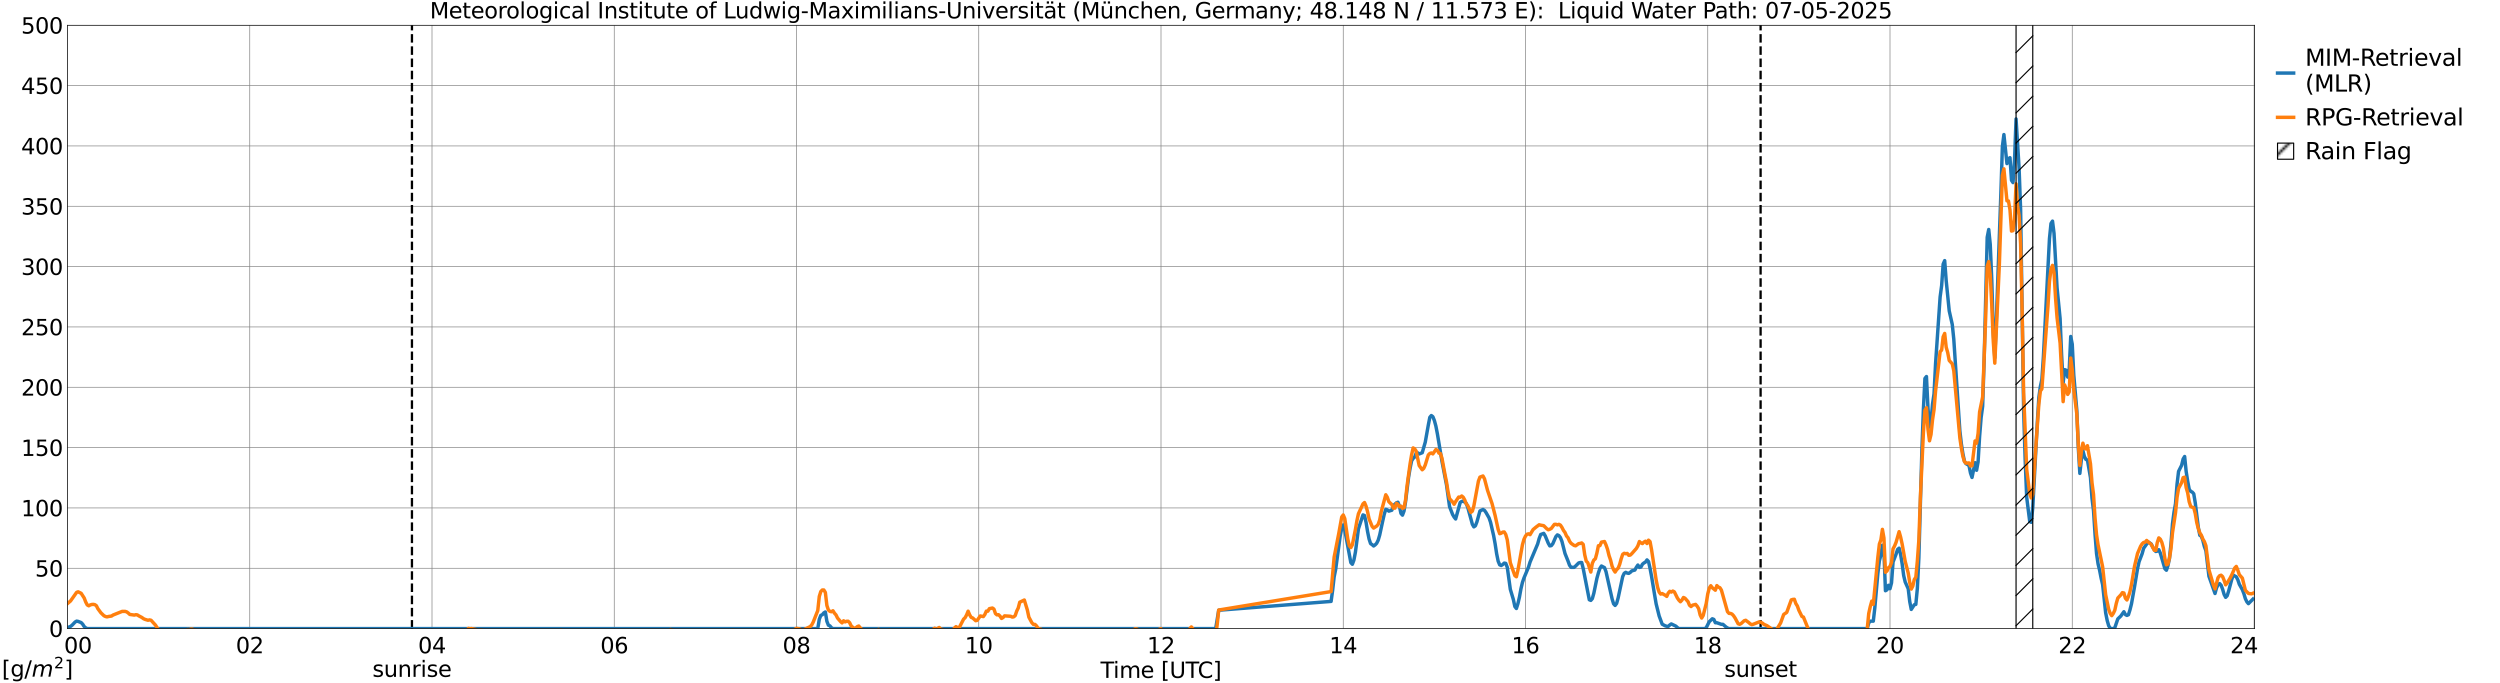 <?xml version="1.0" encoding="utf-8" standalone="no"?>
<!DOCTYPE svg PUBLIC "-//W3C//DTD SVG 1.1//EN"
  "http://www.w3.org/Graphics/SVG/1.1/DTD/svg11.dtd">
<svg xmlns:xlink="http://www.w3.org/1999/xlink" width="1085.4pt" height="296.64pt" viewBox="0 0 1085.4 296.64" xmlns="http://www.w3.org/2000/svg" version="1.1">
 <defs>
  <style type="text/css">*{stroke-linejoin: round; stroke-linecap: butt}</style>
 </defs>
 <g id="figure_1">
  <g id="patch_1">
   <path d="M 0 296.64 
L 1085.4 296.64 
L 1085.4 0 
L 0 0 
z
" style="fill: #ffffff"/>
  </g>
  <g id="axes_1">
   <g id="patch_2">
    <path d="M 29.306 272.909 
L 978.814 272.909 
L 978.814 10.976 
L 29.306 10.976 
z
" style="fill: #ffffff"/>
   </g>
   <g id="patch_3">
    <path d="M 978.814 272.909 
L 978.814 272.909 
L 978.814 10.976 
L 978.814 10.976 
z
" clip-path="url(#pd863f121bc)" style="fill: #d3d3d3; stroke: #d3d3d3; stroke-linejoin: miter"/>
   </g>
   <g id="matplotlib.axis_1">
    <g id="xtick_1">
     <g id="line2d_1">
      <path d="M 29.306 272.909 
L 29.306 10.976 
" clip-path="url(#pd863f121bc)" style="fill: none; stroke: #808080; stroke-width: 0.3; stroke-linecap: square"/>
     </g>
     <g id="line2d_2"/>
     <g id="text_1">
      <!--    00 -->
      <g transform="translate(18.733 283.627) scale(0.095 -0.095)">
       <defs>
        <path id="DejaVuSans-20" transform="scale(0.016)"/>
        <path id="DejaVuSans-30" d="M 2034 4250 
Q 1547 4250 1301 3770 
Q 1056 3291 1056 2328 
Q 1056 1369 1301 889 
Q 1547 409 2034 409 
Q 2525 409 2770 889 
Q 3016 1369 3016 2328 
Q 3016 3291 2770 3770 
Q 2525 4250 2034 4250 
z
M 2034 4750 
Q 2819 4750 3233 4129 
Q 3647 3509 3647 2328 
Q 3647 1150 3233 529 
Q 2819 -91 2034 -91 
Q 1250 -91 836 529 
Q 422 1150 422 2328 
Q 422 3509 836 4129 
Q 1250 4750 2034 4750 
z
" transform="scale(0.016)"/>
       </defs>
       <use xlink:href="#DejaVuSans-20"/>
       <use xlink:href="#DejaVuSans-20" transform="translate(31.787 0)"/>
       <use xlink:href="#DejaVuSans-20" transform="translate(63.574 0)"/>
       <use xlink:href="#DejaVuSans-30" transform="translate(95.361 0)"/>
       <use xlink:href="#DejaVuSans-30" transform="translate(158.984 0)"/>
      </g>
     </g>
    </g>
    <g id="xtick_2">
     <g id="line2d_3">
      <path d="M 108.431 272.909 
L 108.431 10.976 
" clip-path="url(#pd863f121bc)" style="fill: none; stroke: #808080; stroke-width: 0.3; stroke-linecap: square"/>
     </g>
     <g id="line2d_4"/>
     <g id="text_2">
      <!-- 02 -->
      <g transform="translate(102.387 283.627) scale(0.095 -0.095)">
       <defs>
        <path id="DejaVuSans-32" d="M 1228 531 
L 3431 531 
L 3431 0 
L 469 0 
L 469 531 
Q 828 903 1448 1529 
Q 2069 2156 2228 2338 
Q 2531 2678 2651 2914 
Q 2772 3150 2772 3378 
Q 2772 3750 2511 3984 
Q 2250 4219 1831 4219 
Q 1534 4219 1204 4116 
Q 875 4013 500 3803 
L 500 4441 
Q 881 4594 1212 4672 
Q 1544 4750 1819 4750 
Q 2544 4750 2975 4387 
Q 3406 4025 3406 3419 
Q 3406 3131 3298 2873 
Q 3191 2616 2906 2266 
Q 2828 2175 2409 1742 
Q 1991 1309 1228 531 
z
" transform="scale(0.016)"/>
       </defs>
       <use xlink:href="#DejaVuSans-30"/>
       <use xlink:href="#DejaVuSans-32" transform="translate(63.623 0)"/>
      </g>
     </g>
    </g>
    <g id="xtick_3">
     <g id="line2d_5">
      <path d="M 187.557 272.909 
L 187.557 10.976 
" clip-path="url(#pd863f121bc)" style="fill: none; stroke: #808080; stroke-width: 0.3; stroke-linecap: square"/>
     </g>
     <g id="line2d_6"/>
     <g id="text_3">
      <!-- 04 -->
      <g transform="translate(181.513 283.627) scale(0.095 -0.095)">
       <defs>
        <path id="DejaVuSans-34" d="M 2419 4116 
L 825 1625 
L 2419 1625 
L 2419 4116 
z
M 2253 4666 
L 3047 4666 
L 3047 1625 
L 3713 1625 
L 3713 1100 
L 3047 1100 
L 3047 0 
L 2419 0 
L 2419 1100 
L 313 1100 
L 313 1709 
L 2253 4666 
z
" transform="scale(0.016)"/>
       </defs>
       <use xlink:href="#DejaVuSans-30"/>
       <use xlink:href="#DejaVuSans-34" transform="translate(63.623 0)"/>
      </g>
     </g>
    </g>
    <g id="xtick_4">
     <g id="line2d_7">
      <path d="M 266.683 272.909 
L 266.683 10.976 
" clip-path="url(#pd863f121bc)" style="fill: none; stroke: #808080; stroke-width: 0.3; stroke-linecap: square"/>
     </g>
     <g id="line2d_8"/>
     <g id="text_4">
      <!-- 06 -->
      <g transform="translate(260.638 283.627) scale(0.095 -0.095)">
       <defs>
        <path id="DejaVuSans-36" d="M 2113 2584 
Q 1688 2584 1439 2293 
Q 1191 2003 1191 1497 
Q 1191 994 1439 701 
Q 1688 409 2113 409 
Q 2538 409 2786 701 
Q 3034 994 3034 1497 
Q 3034 2003 2786 2293 
Q 2538 2584 2113 2584 
z
M 3366 4563 
L 3366 3988 
Q 3128 4100 2886 4159 
Q 2644 4219 2406 4219 
Q 1781 4219 1451 3797 
Q 1122 3375 1075 2522 
Q 1259 2794 1537 2939 
Q 1816 3084 2150 3084 
Q 2853 3084 3261 2657 
Q 3669 2231 3669 1497 
Q 3669 778 3244 343 
Q 2819 -91 2113 -91 
Q 1303 -91 875 529 
Q 447 1150 447 2328 
Q 447 3434 972 4092 
Q 1497 4750 2381 4750 
Q 2619 4750 2861 4703 
Q 3103 4656 3366 4563 
z
" transform="scale(0.016)"/>
       </defs>
       <use xlink:href="#DejaVuSans-30"/>
       <use xlink:href="#DejaVuSans-36" transform="translate(63.623 0)"/>
      </g>
     </g>
    </g>
    <g id="xtick_5">
     <g id="line2d_9">
      <path d="M 345.808 272.909 
L 345.808 10.976 
" clip-path="url(#pd863f121bc)" style="fill: none; stroke: #808080; stroke-width: 0.3; stroke-linecap: square"/>
     </g>
     <g id="line2d_10"/>
     <g id="text_5">
      <!-- 08 -->
      <g transform="translate(339.764 283.627) scale(0.095 -0.095)">
       <defs>
        <path id="DejaVuSans-38" d="M 2034 2216 
Q 1584 2216 1326 1975 
Q 1069 1734 1069 1313 
Q 1069 891 1326 650 
Q 1584 409 2034 409 
Q 2484 409 2743 651 
Q 3003 894 3003 1313 
Q 3003 1734 2745 1975 
Q 2488 2216 2034 2216 
z
M 1403 2484 
Q 997 2584 770 2862 
Q 544 3141 544 3541 
Q 544 4100 942 4425 
Q 1341 4750 2034 4750 
Q 2731 4750 3128 4425 
Q 3525 4100 3525 3541 
Q 3525 3141 3298 2862 
Q 3072 2584 2669 2484 
Q 3125 2378 3379 2068 
Q 3634 1759 3634 1313 
Q 3634 634 3220 271 
Q 2806 -91 2034 -91 
Q 1263 -91 848 271 
Q 434 634 434 1313 
Q 434 1759 690 2068 
Q 947 2378 1403 2484 
z
M 1172 3481 
Q 1172 3119 1398 2916 
Q 1625 2713 2034 2713 
Q 2441 2713 2670 2916 
Q 2900 3119 2900 3481 
Q 2900 3844 2670 4047 
Q 2441 4250 2034 4250 
Q 1625 4250 1398 4047 
Q 1172 3844 1172 3481 
z
" transform="scale(0.016)"/>
       </defs>
       <use xlink:href="#DejaVuSans-30"/>
       <use xlink:href="#DejaVuSans-38" transform="translate(63.623 0)"/>
      </g>
     </g>
    </g>
    <g id="xtick_6">
     <g id="line2d_11">
      <path d="M 424.934 272.909 
L 424.934 10.976 
" clip-path="url(#pd863f121bc)" style="fill: none; stroke: #808080; stroke-width: 0.3; stroke-linecap: square"/>
     </g>
     <g id="line2d_12"/>
     <g id="text_6">
      <!-- 10 -->
      <g transform="translate(418.89 283.627) scale(0.095 -0.095)">
       <defs>
        <path id="DejaVuSans-31" d="M 794 531 
L 1825 531 
L 1825 4091 
L 703 3866 
L 703 4441 
L 1819 4666 
L 2450 4666 
L 2450 531 
L 3481 531 
L 3481 0 
L 794 0 
L 794 531 
z
" transform="scale(0.016)"/>
       </defs>
       <use xlink:href="#DejaVuSans-31"/>
       <use xlink:href="#DejaVuSans-30" transform="translate(63.623 0)"/>
      </g>
     </g>
    </g>
    <g id="xtick_7">
     <g id="line2d_13">
      <path d="M 504.06 272.909 
L 504.06 10.976 
" clip-path="url(#pd863f121bc)" style="fill: none; stroke: #808080; stroke-width: 0.3; stroke-linecap: square"/>
     </g>
     <g id="line2d_14"/>
     <g id="text_7">
      <!-- 12 -->
      <g transform="translate(498.015 283.627) scale(0.095 -0.095)">
       <use xlink:href="#DejaVuSans-31"/>
       <use xlink:href="#DejaVuSans-32" transform="translate(63.623 0)"/>
      </g>
     </g>
    </g>
    <g id="xtick_8">
     <g id="line2d_15">
      <path d="M 583.185 272.909 
L 583.185 10.976 
" clip-path="url(#pd863f121bc)" style="fill: none; stroke: #808080; stroke-width: 0.3; stroke-linecap: square"/>
     </g>
     <g id="line2d_16"/>
     <g id="text_8">
      <!-- 14 -->
      <g transform="translate(577.141 283.627) scale(0.095 -0.095)">
       <use xlink:href="#DejaVuSans-31"/>
       <use xlink:href="#DejaVuSans-34" transform="translate(63.623 0)"/>
      </g>
     </g>
    </g>
    <g id="xtick_9">
     <g id="line2d_17">
      <path d="M 662.311 272.909 
L 662.311 10.976 
" clip-path="url(#pd863f121bc)" style="fill: none; stroke: #808080; stroke-width: 0.3; stroke-linecap: square"/>
     </g>
     <g id="line2d_18"/>
     <g id="text_9">
      <!-- 16 -->
      <g transform="translate(656.267 283.627) scale(0.095 -0.095)">
       <use xlink:href="#DejaVuSans-31"/>
       <use xlink:href="#DejaVuSans-36" transform="translate(63.623 0)"/>
      </g>
     </g>
    </g>
    <g id="xtick_10">
     <g id="line2d_19">
      <path d="M 741.437 272.909 
L 741.437 10.976 
" clip-path="url(#pd863f121bc)" style="fill: none; stroke: #808080; stroke-width: 0.3; stroke-linecap: square"/>
     </g>
     <g id="line2d_20"/>
     <g id="text_10">
      <!-- 18 -->
      <g transform="translate(735.392 283.627) scale(0.095 -0.095)">
       <use xlink:href="#DejaVuSans-31"/>
       <use xlink:href="#DejaVuSans-38" transform="translate(63.623 0)"/>
      </g>
     </g>
    </g>
    <g id="xtick_11">
     <g id="line2d_21">
      <path d="M 820.562 272.909 
L 820.562 10.976 
" clip-path="url(#pd863f121bc)" style="fill: none; stroke: #808080; stroke-width: 0.3; stroke-linecap: square"/>
     </g>
     <g id="line2d_22"/>
     <g id="text_11">
      <!-- 20 -->
      <g transform="translate(814.518 283.627) scale(0.095 -0.095)">
       <use xlink:href="#DejaVuSans-32"/>
       <use xlink:href="#DejaVuSans-30" transform="translate(63.623 0)"/>
      </g>
     </g>
    </g>
    <g id="xtick_12">
     <g id="line2d_23">
      <path d="M 899.688 272.909 
L 899.688 10.976 
" clip-path="url(#pd863f121bc)" style="fill: none; stroke: #808080; stroke-width: 0.3; stroke-linecap: square"/>
     </g>
     <g id="line2d_24"/>
     <g id="text_12">
      <!-- 22 -->
      <g transform="translate(893.644 283.627) scale(0.095 -0.095)">
       <use xlink:href="#DejaVuSans-32"/>
       <use xlink:href="#DejaVuSans-32" transform="translate(63.623 0)"/>
      </g>
     </g>
    </g>
    <g id="xtick_13">
     <g id="line2d_25">
      <path d="M 978.814 272.909 
L 978.814 10.976 
" clip-path="url(#pd863f121bc)" style="fill: none; stroke: #808080; stroke-width: 0.3; stroke-linecap: square"/>
     </g>
     <g id="line2d_26"/>
     <g id="text_13">
      <!-- 24    -->
      <g transform="translate(968.241 283.627) scale(0.095 -0.095)">
       <use xlink:href="#DejaVuSans-32"/>
       <use xlink:href="#DejaVuSans-34" transform="translate(63.623 0)"/>
       <use xlink:href="#DejaVuSans-20" transform="translate(127.246 0)"/>
       <use xlink:href="#DejaVuSans-20" transform="translate(159.033 0)"/>
       <use xlink:href="#DejaVuSans-20" transform="translate(190.82 0)"/>
      </g>
     </g>
    </g>
    <g id="text_14">
     <!-- Time [UTC] -->
     <g transform="translate(477.806 294.322) scale(0.095 -0.095)">
      <defs>
       <path id="DejaVuSans-54" d="M -19 4666 
L 3928 4666 
L 3928 4134 
L 2272 4134 
L 2272 0 
L 1638 0 
L 1638 4134 
L -19 4134 
L -19 4666 
z
" transform="scale(0.016)"/>
       <path id="DejaVuSans-69" d="M 603 3500 
L 1178 3500 
L 1178 0 
L 603 0 
L 603 3500 
z
M 603 4863 
L 1178 4863 
L 1178 4134 
L 603 4134 
L 603 4863 
z
" transform="scale(0.016)"/>
       <path id="DejaVuSans-6d" d="M 3328 2828 
Q 3544 3216 3844 3400 
Q 4144 3584 4550 3584 
Q 5097 3584 5394 3201 
Q 5691 2819 5691 2113 
L 5691 0 
L 5113 0 
L 5113 2094 
Q 5113 2597 4934 2840 
Q 4756 3084 4391 3084 
Q 3944 3084 3684 2787 
Q 3425 2491 3425 1978 
L 3425 0 
L 2847 0 
L 2847 2094 
Q 2847 2600 2669 2842 
Q 2491 3084 2119 3084 
Q 1678 3084 1418 2786 
Q 1159 2488 1159 1978 
L 1159 0 
L 581 0 
L 581 3500 
L 1159 3500 
L 1159 2956 
Q 1356 3278 1631 3431 
Q 1906 3584 2284 3584 
Q 2666 3584 2933 3390 
Q 3200 3197 3328 2828 
z
" transform="scale(0.016)"/>
       <path id="DejaVuSans-65" d="M 3597 1894 
L 3597 1613 
L 953 1613 
Q 991 1019 1311 708 
Q 1631 397 2203 397 
Q 2534 397 2845 478 
Q 3156 559 3463 722 
L 3463 178 
Q 3153 47 2828 -22 
Q 2503 -91 2169 -91 
Q 1331 -91 842 396 
Q 353 884 353 1716 
Q 353 2575 817 3079 
Q 1281 3584 2069 3584 
Q 2775 3584 3186 3129 
Q 3597 2675 3597 1894 
z
M 3022 2063 
Q 3016 2534 2758 2815 
Q 2500 3097 2075 3097 
Q 1594 3097 1305 2825 
Q 1016 2553 972 2059 
L 3022 2063 
z
" transform="scale(0.016)"/>
       <path id="DejaVuSans-5b" d="M 550 4863 
L 1875 4863 
L 1875 4416 
L 1125 4416 
L 1125 -397 
L 1875 -397 
L 1875 -844 
L 550 -844 
L 550 4863 
z
" transform="scale(0.016)"/>
       <path id="DejaVuSans-55" d="M 556 4666 
L 1191 4666 
L 1191 1831 
Q 1191 1081 1462 751 
Q 1734 422 2344 422 
Q 2950 422 3222 751 
Q 3494 1081 3494 1831 
L 3494 4666 
L 4128 4666 
L 4128 1753 
Q 4128 841 3676 375 
Q 3225 -91 2344 -91 
Q 1459 -91 1007 375 
Q 556 841 556 1753 
L 556 4666 
z
" transform="scale(0.016)"/>
       <path id="DejaVuSans-43" d="M 4122 4306 
L 4122 3641 
Q 3803 3938 3442 4084 
Q 3081 4231 2675 4231 
Q 1875 4231 1450 3742 
Q 1025 3253 1025 2328 
Q 1025 1406 1450 917 
Q 1875 428 2675 428 
Q 3081 428 3442 575 
Q 3803 722 4122 1019 
L 4122 359 
Q 3791 134 3420 21 
Q 3050 -91 2638 -91 
Q 1578 -91 968 557 
Q 359 1206 359 2328 
Q 359 3453 968 4101 
Q 1578 4750 2638 4750 
Q 3056 4750 3426 4639 
Q 3797 4528 4122 4306 
z
" transform="scale(0.016)"/>
       <path id="DejaVuSans-5d" d="M 1947 4863 
L 1947 -844 
L 622 -844 
L 622 -397 
L 1369 -397 
L 1369 4416 
L 622 4416 
L 622 4863 
L 1947 4863 
z
" transform="scale(0.016)"/>
      </defs>
      <use xlink:href="#DejaVuSans-54"/>
      <use xlink:href="#DejaVuSans-69" transform="translate(57.959 0)"/>
      <use xlink:href="#DejaVuSans-6d" transform="translate(85.742 0)"/>
      <use xlink:href="#DejaVuSans-65" transform="translate(183.154 0)"/>
      <use xlink:href="#DejaVuSans-20" transform="translate(244.678 0)"/>
      <use xlink:href="#DejaVuSans-5b" transform="translate(276.465 0)"/>
      <use xlink:href="#DejaVuSans-55" transform="translate(315.479 0)"/>
      <use xlink:href="#DejaVuSans-54" transform="translate(388.672 0)"/>
      <use xlink:href="#DejaVuSans-43" transform="translate(443.881 0)"/>
      <use xlink:href="#DejaVuSans-5d" transform="translate(513.705 0)"/>
     </g>
    </g>
   </g>
   <g id="matplotlib.axis_2">
    <g id="ytick_1">
     <g id="line2d_27">
      <path d="M 29.306 272.909 
L 978.814 272.909 
" clip-path="url(#pd863f121bc)" style="fill: none; stroke: #808080; stroke-width: 0.3; stroke-linecap: square"/>
     </g>
     <g id="line2d_28"/>
     <g id="text_15">
      <!-- 0 -->
      <g transform="translate(21.261 276.518) scale(0.095 -0.095)">
       <use xlink:href="#DejaVuSans-30"/>
      </g>
     </g>
    </g>
    <g id="ytick_2">
     <g id="line2d_29">
      <path d="M 29.306 246.715 
L 978.814 246.715 
" clip-path="url(#pd863f121bc)" style="fill: none; stroke: #808080; stroke-width: 0.3; stroke-linecap: square"/>
     </g>
     <g id="line2d_30"/>
     <g id="text_16">
      <!-- 50 -->
      <g transform="translate(15.217 250.325) scale(0.095 -0.095)">
       <defs>
        <path id="DejaVuSans-35" d="M 691 4666 
L 3169 4666 
L 3169 4134 
L 1269 4134 
L 1269 2991 
Q 1406 3038 1543 3061 
Q 1681 3084 1819 3084 
Q 2600 3084 3056 2656 
Q 3513 2228 3513 1497 
Q 3513 744 3044 326 
Q 2575 -91 1722 -91 
Q 1428 -91 1123 -41 
Q 819 9 494 109 
L 494 744 
Q 775 591 1075 516 
Q 1375 441 1709 441 
Q 2250 441 2565 725 
Q 2881 1009 2881 1497 
Q 2881 1984 2565 2268 
Q 2250 2553 1709 2553 
Q 1456 2553 1204 2497 
Q 953 2441 691 2322 
L 691 4666 
z
" transform="scale(0.016)"/>
       </defs>
       <use xlink:href="#DejaVuSans-35"/>
       <use xlink:href="#DejaVuSans-30" transform="translate(63.623 0)"/>
      </g>
     </g>
    </g>
    <g id="ytick_3">
     <g id="line2d_31">
      <path d="M 29.306 220.522 
L 978.814 220.522 
" clip-path="url(#pd863f121bc)" style="fill: none; stroke: #808080; stroke-width: 0.3; stroke-linecap: square"/>
     </g>
     <g id="line2d_32"/>
     <g id="text_17">
      <!-- 100 -->
      <g transform="translate(9.173 224.131) scale(0.095 -0.095)">
       <use xlink:href="#DejaVuSans-31"/>
       <use xlink:href="#DejaVuSans-30" transform="translate(63.623 0)"/>
       <use xlink:href="#DejaVuSans-30" transform="translate(127.246 0)"/>
      </g>
     </g>
    </g>
    <g id="ytick_4">
     <g id="line2d_33">
      <path d="M 29.306 194.329 
L 978.814 194.329 
" clip-path="url(#pd863f121bc)" style="fill: none; stroke: #808080; stroke-width: 0.3; stroke-linecap: square"/>
     </g>
     <g id="line2d_34"/>
     <g id="text_18">
      <!-- 150 -->
      <g transform="translate(9.173 197.938) scale(0.095 -0.095)">
       <use xlink:href="#DejaVuSans-31"/>
       <use xlink:href="#DejaVuSans-35" transform="translate(63.623 0)"/>
       <use xlink:href="#DejaVuSans-30" transform="translate(127.246 0)"/>
      </g>
     </g>
    </g>
    <g id="ytick_5">
     <g id="line2d_35">
      <path d="M 29.306 168.136 
L 978.814 168.136 
" clip-path="url(#pd863f121bc)" style="fill: none; stroke: #808080; stroke-width: 0.3; stroke-linecap: square"/>
     </g>
     <g id="line2d_36"/>
     <g id="text_19">
      <!-- 200 -->
      <g transform="translate(9.173 171.745) scale(0.095 -0.095)">
       <use xlink:href="#DejaVuSans-32"/>
       <use xlink:href="#DejaVuSans-30" transform="translate(63.623 0)"/>
       <use xlink:href="#DejaVuSans-30" transform="translate(127.246 0)"/>
      </g>
     </g>
    </g>
    <g id="ytick_6">
     <g id="line2d_37">
      <path d="M 29.306 141.942 
L 978.814 141.942 
" clip-path="url(#pd863f121bc)" style="fill: none; stroke: #808080; stroke-width: 0.3; stroke-linecap: square"/>
     </g>
     <g id="line2d_38"/>
     <g id="text_20">
      <!-- 250 -->
      <g transform="translate(9.173 145.551) scale(0.095 -0.095)">
       <use xlink:href="#DejaVuSans-32"/>
       <use xlink:href="#DejaVuSans-35" transform="translate(63.623 0)"/>
       <use xlink:href="#DejaVuSans-30" transform="translate(127.246 0)"/>
      </g>
     </g>
    </g>
    <g id="ytick_7">
     <g id="line2d_39">
      <path d="M 29.306 115.749 
L 978.814 115.749 
" clip-path="url(#pd863f121bc)" style="fill: none; stroke: #808080; stroke-width: 0.3; stroke-linecap: square"/>
     </g>
     <g id="line2d_40"/>
     <g id="text_21">
      <!-- 300 -->
      <g transform="translate(9.173 119.358) scale(0.095 -0.095)">
       <defs>
        <path id="DejaVuSans-33" d="M 2597 2516 
Q 3050 2419 3304 2112 
Q 3559 1806 3559 1356 
Q 3559 666 3084 287 
Q 2609 -91 1734 -91 
Q 1441 -91 1130 -33 
Q 819 25 488 141 
L 488 750 
Q 750 597 1062 519 
Q 1375 441 1716 441 
Q 2309 441 2620 675 
Q 2931 909 2931 1356 
Q 2931 1769 2642 2001 
Q 2353 2234 1838 2234 
L 1294 2234 
L 1294 2753 
L 1863 2753 
Q 2328 2753 2575 2939 
Q 2822 3125 2822 3475 
Q 2822 3834 2567 4026 
Q 2313 4219 1838 4219 
Q 1578 4219 1281 4162 
Q 984 4106 628 3988 
L 628 4550 
Q 988 4650 1302 4700 
Q 1616 4750 1894 4750 
Q 2613 4750 3031 4423 
Q 3450 4097 3450 3541 
Q 3450 3153 3228 2886 
Q 3006 2619 2597 2516 
z
" transform="scale(0.016)"/>
       </defs>
       <use xlink:href="#DejaVuSans-33"/>
       <use xlink:href="#DejaVuSans-30" transform="translate(63.623 0)"/>
       <use xlink:href="#DejaVuSans-30" transform="translate(127.246 0)"/>
      </g>
     </g>
    </g>
    <g id="ytick_8">
     <g id="line2d_41">
      <path d="M 29.306 89.556 
L 978.814 89.556 
" clip-path="url(#pd863f121bc)" style="fill: none; stroke: #808080; stroke-width: 0.3; stroke-linecap: square"/>
     </g>
     <g id="line2d_42"/>
     <g id="text_22">
      <!-- 350 -->
      <g transform="translate(9.173 93.165) scale(0.095 -0.095)">
       <use xlink:href="#DejaVuSans-33"/>
       <use xlink:href="#DejaVuSans-35" transform="translate(63.623 0)"/>
       <use xlink:href="#DejaVuSans-30" transform="translate(127.246 0)"/>
      </g>
     </g>
    </g>
    <g id="ytick_9">
     <g id="line2d_43">
      <path d="M 29.306 63.362 
L 978.814 63.362 
" clip-path="url(#pd863f121bc)" style="fill: none; stroke: #808080; stroke-width: 0.3; stroke-linecap: square"/>
     </g>
     <g id="line2d_44"/>
     <g id="text_23">
      <!-- 400 -->
      <g transform="translate(9.173 66.972) scale(0.095 -0.095)">
       <use xlink:href="#DejaVuSans-34"/>
       <use xlink:href="#DejaVuSans-30" transform="translate(63.623 0)"/>
       <use xlink:href="#DejaVuSans-30" transform="translate(127.246 0)"/>
      </g>
     </g>
    </g>
    <g id="ytick_10">
     <g id="line2d_45">
      <path d="M 29.306 37.169 
L 978.814 37.169 
" clip-path="url(#pd863f121bc)" style="fill: none; stroke: #808080; stroke-width: 0.3; stroke-linecap: square"/>
     </g>
     <g id="line2d_46"/>
     <g id="text_24">
      <!-- 450 -->
      <g transform="translate(9.173 40.778) scale(0.095 -0.095)">
       <use xlink:href="#DejaVuSans-34"/>
       <use xlink:href="#DejaVuSans-35" transform="translate(63.623 0)"/>
       <use xlink:href="#DejaVuSans-30" transform="translate(127.246 0)"/>
      </g>
     </g>
    </g>
    <g id="ytick_11">
     <g id="line2d_47">
      <path d="M 29.306 10.976 
L 978.814 10.976 
" clip-path="url(#pd863f121bc)" style="fill: none; stroke: #808080; stroke-width: 0.3; stroke-linecap: square"/>
     </g>
     <g id="line2d_48"/>
     <g id="text_25">
      <!-- 500 -->
      <g transform="translate(9.173 14.585) scale(0.095 -0.095)">
       <use xlink:href="#DejaVuSans-35"/>
       <use xlink:href="#DejaVuSans-30" transform="translate(63.623 0)"/>
       <use xlink:href="#DejaVuSans-30" transform="translate(127.246 0)"/>
      </g>
     </g>
    </g>
   </g>
   <g id="line2d_49">
    <path d="M 178.853 272.909 
L 178.853 10.976 
" clip-path="url(#pd863f121bc)" style="fill: none; stroke-dasharray: 3.7,1.6; stroke-dashoffset: 0; stroke: #000000"/>
   </g>
   <g id="line2d_50">
    <path d="M 764.383 272.909 
L 764.383 10.976 
" clip-path="url(#pd863f121bc)" style="fill: none; stroke-dasharray: 3.7,1.6; stroke-dashoffset: 0; stroke: #000000"/>
   </g>
   <g id="line2d_51">
    <path d="M 29.306 272.314 
L 29.965 272.257 
L 30.625 271.964 
L 31.284 271.449 
L 32.603 270.067 
L 33.262 269.674 
L 33.921 269.79 
L 35.24 270.305 
L 35.9 271.003 
L 36.559 272.044 
L 37.218 272.602 
L 37.878 272.909 
L 355.04 272.909 
L 355.699 268.881 
L 356.359 267.182 
L 357.018 266.887 
L 357.677 266.089 
L 358.337 265.702 
L 358.996 269.73 
L 359.655 271.429 
L 360.315 271.723 
L 360.974 272.522 
L 361.634 272.909 
L 527.797 272.909 
L 529.116 264.942 
L 577.91 261.105 
L 578.57 256.301 
L 579.229 250.464 
L 579.889 247.245 
L 581.867 232.632 
L 582.526 229.379 
L 583.185 227.893 
L 583.845 230.123 
L 586.482 244.284 
L 587.142 244.978 
L 587.801 243.193 
L 588.46 239.753 
L 589.779 229.59 
L 591.757 223.556 
L 592.417 223.841 
L 593.076 226.738 
L 593.736 230.741 
L 594.395 234.005 
L 595.054 236.021 
L 595.714 236.449 
L 596.373 237.038 
L 597.032 236.565 
L 597.692 235.866 
L 598.351 234.545 
L 599.011 232.288 
L 600.329 226.152 
L 600.989 223.223 
L 601.648 221.143 
L 602.307 221.362 
L 602.967 221.915 
L 604.286 221.513 
L 604.945 219.478 
L 606.264 218.315 
L 606.923 218.057 
L 607.582 219.786 
L 608.242 222.913 
L 608.901 223.652 
L 609.561 221.883 
L 610.22 217.91 
L 611.539 207.228 
L 612.198 203.32 
L 612.858 200.091 
L 613.517 199.019 
L 614.176 198.442 
L 614.836 196.816 
L 615.495 196.601 
L 616.154 197.081 
L 617.473 196.56 
L 618.792 191.971 
L 620.111 184.558 
L 620.77 181.178 
L 621.429 180.419 
L 622.089 180.918 
L 622.748 182.568 
L 623.408 185.025 
L 624.067 188.413 
L 626.045 200.281 
L 628.023 210.55 
L 629.342 219.958 
L 630.661 223.362 
L 631.32 224.487 
L 631.98 225.319 
L 633.958 218.153 
L 634.617 217.704 
L 635.276 217.591 
L 635.936 217.985 
L 636.595 218.57 
L 637.255 220.344 
L 638.573 225.146 
L 639.233 227.614 
L 639.892 228.739 
L 640.552 228.285 
L 641.211 226.59 
L 642.53 221.84 
L 643.848 221.192 
L 644.508 221.593 
L 645.167 222.524 
L 646.486 224.84 
L 647.145 226.778 
L 648.464 232.518 
L 649.123 236.11 
L 649.783 240.422 
L 650.442 243.645 
L 651.102 245.223 
L 651.761 245.52 
L 652.42 245.089 
L 653.08 244.479 
L 653.739 244.584 
L 654.399 246.296 
L 655.717 255.85 
L 657.036 260.284 
L 657.695 263.339 
L 658.355 264.18 
L 659.014 262.116 
L 659.674 259.255 
L 660.333 255.633 
L 660.992 252.828 
L 661.652 250.931 
L 663.63 246.192 
L 664.289 244.03 
L 667.586 236.18 
L 668.246 233.819 
L 668.905 232.066 
L 670.224 231.574 
L 670.883 232.661 
L 672.202 235.856 
L 672.861 237.006 
L 673.521 236.879 
L 674.18 236.035 
L 675.499 232.982 
L 676.158 232.229 
L 676.817 232.536 
L 677.477 233.411 
L 678.136 235.073 
L 679.455 240.298 
L 680.774 243.592 
L 681.433 245.404 
L 682.092 246.309 
L 683.411 246.324 
L 684.071 245.739 
L 685.389 244.414 
L 686.049 244.236 
L 686.708 244.22 
L 687.368 246.87 
L 690.005 260.381 
L 690.664 260.664 
L 691.324 259.895 
L 691.983 257.553 
L 693.302 251.125 
L 693.961 248.737 
L 694.621 246.784 
L 695.28 245.743 
L 696.599 246.44 
L 697.258 248.162 
L 699.896 259.974 
L 700.555 262.15 
L 701.215 262.854 
L 701.874 261.976 
L 702.533 259.578 
L 704.511 250.319 
L 705.171 248.903 
L 705.83 248.486 
L 706.49 248.819 
L 707.149 248.921 
L 707.808 248.501 
L 708.468 247.848 
L 709.786 247.497 
L 710.446 246.29 
L 711.105 245.323 
L 711.765 246.357 
L 712.424 246.185 
L 713.083 244.956 
L 713.743 244.405 
L 714.402 244.04 
L 715.062 243.096 
L 715.721 243.807 
L 716.38 246.736 
L 717.04 250.252 
L 718.358 258.232 
L 719.018 262.116 
L 720.337 267.423 
L 721.655 270.998 
L 722.974 271.713 
L 723.633 271.899 
L 724.293 271.948 
L 724.952 271.34 
L 725.612 270.886 
L 727.59 271.847 
L 728.249 272.456 
L 728.909 272.909 
L 740.118 272.909 
L 740.777 272.502 
L 742.096 269.903 
L 743.415 268.648 
L 744.074 268.928 
L 744.734 270.359 
L 745.393 270.374 
L 747.371 271.064 
L 748.031 271.064 
L 749.349 272.217 
L 750.009 272.637 
L 750.668 272.909 
L 810.672 272.909 
L 811.331 270.447 
L 811.99 269.683 
L 813.309 269.683 
L 813.969 263.937 
L 815.287 248.988 
L 815.947 243.468 
L 816.606 241.04 
L 817.265 236.732 
L 817.925 239.388 
L 818.584 256.468 
L 819.244 256.072 
L 819.903 254.115 
L 820.562 255.588 
L 821.222 253.049 
L 821.881 244.036 
L 823.2 240.593 
L 823.859 238.533 
L 824.519 237.999 
L 825.178 240.775 
L 825.837 244.767 
L 826.497 249.855 
L 827.156 252.669 
L 828.475 255.604 
L 829.134 261.194 
L 829.794 264.582 
L 831.112 262.551 
L 831.772 262.403 
L 832.431 255.573 
L 833.091 242.216 
L 834.409 195.254 
L 835.069 177.532 
L 835.728 164.297 
L 836.388 163.482 
L 837.047 177.119 
L 837.706 185.417 
L 838.366 182.773 
L 839.025 175.439 
L 839.684 170.973 
L 840.344 157.865 
L 842.322 128.94 
L 842.981 123.985 
L 843.641 114.685 
L 844.3 113.152 
L 844.959 121.869 
L 846.278 134.992 
L 847.597 140.879 
L 848.256 147.271 
L 850.894 187.101 
L 851.553 192.78 
L 852.213 196.987 
L 852.872 200.189 
L 853.531 201.285 
L 854.85 202.065 
L 855.51 205.373 
L 856.169 207.29 
L 857.488 200.872 
L 858.147 204.167 
L 858.806 200.541 
L 859.466 189.474 
L 860.125 181.28 
L 860.785 176.402 
L 861.444 155.957 
L 862.763 103.034 
L 863.422 99.635 
L 864.082 106.074 
L 864.741 121.372 
L 865.4 144.32 
L 866.06 155.333 
L 866.719 139.612 
L 868.697 84.039 
L 869.357 63.625 
L 870.016 58.427 
L 871.335 71.02 
L 871.994 68.88 
L 872.653 68.466 
L 873.313 78.286 
L 873.972 79.272 
L 874.632 69.445 
L 875.291 51.646 
L 876.61 73.054 
L 877.269 91.008 
L 878.588 178.506 
L 879.247 199.647 
L 879.907 215.895 
L 881.225 226.439 
L 881.885 226.761 
L 882.544 220.399 
L 884.522 183.451 
L 885.182 172.617 
L 885.841 167.807 
L 886.5 164.761 
L 887.16 154.843 
L 889.797 103.562 
L 890.457 97.038 
L 891.116 96.007 
L 891.775 101.283 
L 893.094 124.924 
L 894.413 138.3 
L 895.072 154.194 
L 895.732 166.28 
L 896.391 160.482 
L 897.051 160.742 
L 897.71 163.714 
L 898.369 160.562 
L 899.029 146.09 
L 899.688 149.437 
L 900.347 162.836 
L 901.666 178.094 
L 902.326 194.545 
L 902.985 205.526 
L 903.644 199.559 
L 904.304 195.605 
L 904.963 198.207 
L 905.622 199.462 
L 906.282 199.732 
L 907.601 207.417 
L 908.26 216.325 
L 908.919 221.668 
L 909.579 231.987 
L 910.238 240.377 
L 910.898 244.837 
L 911.557 247.555 
L 912.216 250.979 
L 912.876 253.813 
L 914.194 266.061 
L 914.854 269.387 
L 915.513 271.681 
L 916.173 272.747 
L 916.832 272.909 
L 917.491 272.909 
L 918.151 272.566 
L 919.469 268.711 
L 920.788 267.443 
L 922.107 265.594 
L 922.766 266.838 
L 923.426 267.183 
L 924.085 266.89 
L 924.745 264.786 
L 925.404 262.161 
L 926.723 254.765 
L 928.041 246.841 
L 928.701 243.883 
L 930.02 240.421 
L 930.679 238.044 
L 932.657 235.275 
L 933.976 236.18 
L 934.635 237.541 
L 935.295 238.618 
L 935.954 239.429 
L 936.613 239.28 
L 937.273 238.666 
L 937.932 240.164 
L 939.91 246.927 
L 940.57 247.57 
L 941.229 245.621 
L 941.888 242.485 
L 942.548 236.142 
L 943.207 227.366 
L 943.867 222.344 
L 944.526 218.649 
L 945.185 210.227 
L 945.845 204.66 
L 947.163 202.032 
L 947.823 199.299 
L 948.482 198.2 
L 949.142 204.685 
L 949.801 208.905 
L 950.46 212.392 
L 951.12 213.339 
L 951.779 213.627 
L 952.438 214.392 
L 953.098 218.353 
L 954.417 228.992 
L 955.076 232.4 
L 955.735 232.859 
L 956.395 234.659 
L 957.054 237.301 
L 957.714 239.081 
L 959.032 250.195 
L 961.67 257.673 
L 962.329 255.223 
L 962.989 253.91 
L 963.648 253.369 
L 964.307 254.074 
L 964.967 255.826 
L 965.626 258.08 
L 966.285 259.335 
L 966.945 258.654 
L 967.604 256.551 
L 968.923 251.6 
L 969.582 249.717 
L 970.901 250.402 
L 971.561 251.692 
L 972.22 253.659 
L 973.539 256.013 
L 974.198 257.724 
L 974.857 259.953 
L 975.517 261.303 
L 976.176 262.08 
L 978.154 260.103 
L 978.154 260.103 
" clip-path="url(#pd863f121bc)" style="fill: none; stroke: #1f77b4; stroke-width: 1.5; stroke-linecap: square"/>
   </g>
   <g id="line2d_52">
    <path d="M 29.306 262.042 
L 30.625 260.914 
L 33.262 257.18 
L 33.921 256.939 
L 35.24 257.591 
L 36.559 259.639 
L 37.218 261.374 
L 37.878 262.636 
L 38.537 263.011 
L 39.197 262.637 
L 39.856 262.441 
L 40.515 262.39 
L 41.175 262.521 
L 41.834 262.969 
L 42.493 264.275 
L 43.812 266.053 
L 45.131 267.328 
L 45.79 267.66 
L 46.45 267.829 
L 47.109 267.658 
L 48.428 267.461 
L 49.087 267.021 
L 53.043 265.441 
L 54.362 265.451 
L 55.022 265.663 
L 55.681 266.145 
L 56.34 266.77 
L 58.319 267.043 
L 58.978 266.873 
L 59.637 266.976 
L 60.297 267.403 
L 61.615 268.088 
L 62.275 268.59 
L 62.934 268.895 
L 64.253 269.293 
L 64.912 269.141 
L 65.572 269.281 
L 67.55 271.454 
L 68.209 272.544 
L 68.869 273.317 
L 69.528 273.666 
L 70.187 273.65 
L 70.847 273.964 
L 72.166 274.339 
L 72.825 274.641 
L 73.484 275.115 
L 74.803 275.01 
L 75.462 275.077 
L 77.441 274.586 
L 78.1 274.455 
L 78.759 273.97 
L 80.078 273.863 
L 81.397 273.302 
L 82.056 273.389 
L 82.716 273.152 
L 83.375 273.104 
L 84.034 273.359 
L 84.694 273.461 
L 85.353 273.705 
L 86.013 274.149 
L 86.672 274.429 
L 88.65 274.942 
L 89.969 274.373 
L 91.288 274.147 
L 91.947 274.392 
L 92.606 274.934 
L 93.266 275.231 
L 94.584 276.06 
L 99.2 276.415 
L 99.86 276.324 
L 101.178 275.797 
L 101.838 275.298 
L 102.497 274.991 
L 103.156 274.856 
L 103.816 275.12 
L 105.135 276.403 
L 105.794 277.189 
L 106.453 277.75 
L 107.772 277.536 
L 108.431 277.084 
L 109.091 276.18 
L 109.75 275.523 
L 111.069 275.137 
L 111.728 275.223 
L 112.388 275.643 
L 113.047 275.742 
L 114.366 275.697 
L 115.025 275.997 
L 115.685 275.783 
L 116.344 275.395 
L 117.663 275.302 
L 118.322 274.916 
L 118.982 274.788 
L 120.96 274.084 
L 121.619 274.031 
L 122.278 274.145 
L 123.597 274.913 
L 125.575 274.813 
L 126.235 274.911 
L 127.553 275.513 
L 128.213 276.42 
L 128.872 277.65 
L 130.191 279.294 
L 130.85 279.711 
L 131.51 279.817 
L 132.169 279.764 
L 132.829 279.87 
L 134.147 280.241 
L 134.807 280.36 
L 135.466 280.349 
L 136.125 280.051 
L 138.763 278.306 
L 139.422 278.334 
L 140.741 278.543 
L 143.379 279.998 
L 144.697 280.213 
L 145.357 280.56 
L 146.676 281.002 
L 147.335 281.355 
L 148.654 281.525 
L 152.61 282.088 
L 155.907 282.129 
L 157.226 282.451 
L 159.863 282.898 
L 161.182 282.923 
L 163.16 282.624 
L 165.798 282.484 
L 169.754 282.462 
L 171.732 281.92 
L 172.391 281.66 
L 173.051 281.519 
L 175.029 281.929 
L 176.348 282.428 
L 177.666 282.381 
L 178.326 282.375 
L 178.985 282.255 
L 180.963 282.064 
L 182.941 281.864 
L 183.601 281.874 
L 186.238 282.669 
L 186.898 282.872 
L 190.195 281.589 
L 193.492 281.713 
L 194.151 281.34 
L 195.47 279.946 
L 196.788 278.356 
L 198.107 277.034 
L 198.767 276.752 
L 199.426 276.198 
L 200.745 274.928 
L 201.404 274.859 
L 202.063 274.308 
L 202.723 273.463 
L 203.382 272.808 
L 204.042 272.971 
L 204.701 272.88 
L 205.36 273.062 
L 206.679 273.309 
L 207.339 273.96 
L 207.998 274.09 
L 208.657 273.428 
L 209.317 273.51 
L 209.976 274.736 
L 210.635 274.87 
L 211.295 275.283 
L 211.954 276.707 
L 212.614 277.349 
L 213.273 277.454 
L 213.932 278.12 
L 214.592 278.456 
L 215.251 278.209 
L 215.91 278.259 
L 216.57 278.19 
L 217.889 279.02 
L 218.548 279.887 
L 219.867 280.485 
L 220.526 280.661 
L 221.186 280.397 
L 222.504 280.688 
L 223.823 279.985 
L 225.142 279.462 
L 225.801 279.22 
L 229.098 280.104 
L 230.417 279.483 
L 231.076 279.356 
L 231.736 278.642 
L 233.054 278.272 
L 233.714 278.719 
L 234.373 279.802 
L 235.692 280.824 
L 236.351 280.992 
L 238.989 280.23 
L 239.648 280.103 
L 240.308 279.408 
L 242.286 275.943 
L 242.945 274.381 
L 243.604 273.438 
L 244.264 273.733 
L 246.242 273.896 
L 246.901 274.686 
L 247.561 275.765 
L 248.22 276.275 
L 248.88 276.455 
L 249.539 276.326 
L 250.198 276.435 
L 250.858 276.058 
L 251.517 275.134 
L 252.176 274.549 
L 252.836 275.079 
L 254.155 275.474 
L 254.814 276.172 
L 255.473 277.271 
L 256.133 277.639 
L 256.792 277.847 
L 257.451 277.903 
L 258.111 277.652 
L 259.43 277.355 
L 260.089 277.037 
L 260.748 276.891 
L 262.726 278.78 
L 264.045 280.124 
L 264.705 280.359 
L 265.364 280.186 
L 266.683 280.213 
L 268.002 279.742 
L 268.661 279.972 
L 269.32 279.932 
L 269.98 280.047 
L 271.298 279.029 
L 272.617 278.394 
L 273.936 277.189 
L 274.595 277.079 
L 275.255 277.282 
L 277.892 279.851 
L 278.552 279.825 
L 280.53 277.379 
L 281.849 275.931 
L 282.508 275.354 
L 283.167 274.569 
L 283.827 274.682 
L 285.805 273.87 
L 286.464 274.002 
L 287.124 274.542 
L 287.783 274.273 
L 288.442 274.265 
L 289.102 274.716 
L 289.761 274.562 
L 290.42 273.819 
L 291.08 273.286 
L 292.399 273.604 
L 293.058 274.147 
L 293.717 275.252 
L 294.377 276.606 
L 295.036 277.137 
L 296.355 277.617 
L 297.674 277.872 
L 298.992 278.421 
L 300.971 280.586 
L 301.63 280.932 
L 302.289 281.114 
L 302.949 280.702 
L 303.608 279.75 
L 305.586 278.533 
L 306.246 278.541 
L 306.905 279.2 
L 308.224 278.314 
L 309.543 277.85 
L 310.202 277.411 
L 310.861 277.975 
L 312.18 278.501 
L 312.839 277.722 
L 313.499 278.301 
L 314.158 278.701 
L 314.818 278.217 
L 315.477 277.915 
L 316.136 278.544 
L 316.796 277.06 
L 317.455 275.017 
L 318.114 273.479 
L 319.433 274.059 
L 320.093 275.411 
L 320.752 277.184 
L 321.411 278.595 
L 322.071 278.505 
L 323.39 277.946 
L 324.049 277.406 
L 325.368 277.864 
L 326.027 277.662 
L 327.346 277.919 
L 328.005 278.629 
L 328.665 278.774 
L 329.324 279.072 
L 329.983 278.559 
L 330.643 278.63 
L 331.961 278.997 
L 333.94 279.668 
L 335.258 279.318 
L 335.918 278.91 
L 336.577 279.043 
L 337.236 278.748 
L 338.555 278.355 
L 339.874 276.953 
L 341.193 274.982 
L 341.852 274.189 
L 342.512 274.073 
L 343.171 273.829 
L 343.83 274.018 
L 344.49 273.747 
L 345.149 273.172 
L 345.808 272.783 
L 347.127 273.025 
L 348.446 273.655 
L 351.743 272.044 
L 352.402 271.357 
L 353.062 270.09 
L 355.04 265.091 
L 355.699 258.96 
L 356.359 256.818 
L 357.018 256.151 
L 357.677 256.148 
L 358.337 257.217 
L 358.996 262.851 
L 359.655 264.837 
L 360.315 265.432 
L 360.974 265.589 
L 361.634 265.168 
L 362.293 266.219 
L 362.952 266.961 
L 363.612 268.316 
L 364.93 269.86 
L 365.59 270.428 
L 366.249 269.529 
L 366.909 270.002 
L 367.568 269.74 
L 368.227 269.715 
L 368.887 270.376 
L 369.546 271.757 
L 370.865 272.861 
L 371.524 272.658 
L 372.184 272.058 
L 372.843 271.796 
L 373.502 272.628 
L 374.821 273.822 
L 375.481 275.148 
L 376.14 275.847 
L 378.777 276.497 
L 379.437 276.105 
L 380.096 275.457 
L 381.415 273.23 
L 382.074 274.104 
L 382.734 274.659 
L 383.393 274.61 
L 384.053 274.425 
L 384.712 274.854 
L 385.371 274.043 
L 386.031 273.46 
L 386.69 274.152 
L 387.349 275.115 
L 388.009 274.99 
L 388.668 275.57 
L 389.328 276.7 
L 389.987 277.171 
L 391.306 277.611 
L 391.965 278.729 
L 392.624 278.876 
L 393.284 278.722 
L 393.943 278.778 
L 394.603 279.063 
L 395.262 279.147 
L 395.921 279.348 
L 396.581 279.048 
L 397.24 278.131 
L 397.899 278.005 
L 399.218 278.154 
L 399.878 278.601 
L 400.537 279.318 
L 401.196 278.411 
L 401.856 277.907 
L 402.515 275.067 
L 403.175 274.433 
L 404.493 274.092 
L 405.153 273.179 
L 405.812 272.744 
L 406.471 274.513 
L 407.131 272.782 
L 407.79 272.432 
L 408.45 273.264 
L 409.109 273.216 
L 409.768 273.62 
L 410.428 275.406 
L 411.087 275.793 
L 411.746 275.999 
L 414.384 272.665 
L 415.043 272.071 
L 415.703 272.475 
L 416.362 272.675 
L 418.34 268.815 
L 419 268.191 
L 419.659 266.966 
L 420.318 265.356 
L 420.978 266.931 
L 421.637 268.031 
L 422.297 268.293 
L 423.615 269.481 
L 424.275 269.305 
L 425.593 267.42 
L 426.912 267.699 
L 427.572 266.804 
L 428.231 265.317 
L 428.89 265.348 
L 429.55 264.253 
L 430.869 263.981 
L 431.528 264.439 
L 432.187 266.386 
L 432.847 266.952 
L 433.506 266.873 
L 434.165 267.489 
L 434.825 268.497 
L 435.484 268.107 
L 436.144 267.384 
L 438.781 267.563 
L 439.44 267.907 
L 440.1 267.816 
L 440.759 267.261 
L 441.419 265.312 
L 442.078 263.965 
L 442.737 261.453 
L 444.716 260.501 
L 446.034 264.841 
L 446.694 267.939 
L 448.012 270.393 
L 448.672 271.089 
L 449.331 271.092 
L 449.991 271.719 
L 450.65 272.723 
L 451.309 273.074 
L 451.969 273.173 
L 452.628 273.971 
L 453.287 274.413 
L 455.925 275.144 
L 457.244 275.831 
L 459.222 277.817 
L 459.881 278.288 
L 460.541 277.693 
L 461.2 277.36 
L 461.859 276.718 
L 462.519 275.828 
L 463.178 274.736 
L 463.838 274.417 
L 464.497 273.699 
L 465.816 274.092 
L 467.134 275.535 
L 467.794 276.641 
L 468.453 276.7 
L 469.113 277.085 
L 470.431 276.769 
L 471.091 276.464 
L 471.75 276.358 
L 473.728 278 
L 474.388 277.911 
L 475.047 277.995 
L 475.706 277.731 
L 476.366 276.745 
L 477.025 276.617 
L 477.685 277.383 
L 478.344 277.752 
L 479.003 278.325 
L 479.663 279.578 
L 480.322 280.166 
L 480.981 280.34 
L 481.641 280.392 
L 482.3 280.671 
L 483.619 280.866 
L 485.597 281.757 
L 486.256 281.83 
L 486.916 281.702 
L 487.575 281.444 
L 488.235 281.044 
L 488.894 280.214 
L 490.213 277.32 
L 490.872 275.687 
L 491.532 274.361 
L 492.191 273.378 
L 492.85 272.98 
L 493.51 273.061 
L 494.169 273.352 
L 495.488 275.179 
L 496.807 275.741 
L 497.466 276.464 
L 498.125 277.364 
L 500.103 277.986 
L 500.763 277.385 
L 501.422 276.428 
L 503.4 273.126 
L 504.06 272.977 
L 504.719 273.59 
L 505.379 274.697 
L 506.697 277.404 
L 508.016 278.905 
L 508.675 279.051 
L 509.994 278.999 
L 510.654 279.178 
L 511.313 279.66 
L 511.972 279.716 
L 512.632 279.883 
L 513.291 279.823 
L 514.61 277.717 
L 515.929 274.608 
L 516.588 272.865 
L 517.247 272.198 
L 517.907 273.013 
L 518.566 274.105 
L 519.226 274.805 
L 520.544 276.584 
L 521.863 274.469 
L 523.182 273.917 
L 523.841 274.222 
L 524.501 274.045 
L 526.479 276.13 
L 527.138 275.96 
L 527.797 276.299 
L 528.457 271.18 
L 529.116 264.846 
L 577.91 256.835 
L 579.229 241.899 
L 581.207 231.768 
L 582.526 224.452 
L 583.185 223.581 
L 583.845 225.142 
L 585.164 234.094 
L 585.823 236.97 
L 586.482 237.725 
L 587.142 236.513 
L 588.46 229.889 
L 589.12 226.062 
L 589.779 223.052 
L 591.757 218.765 
L 592.417 218.187 
L 593.076 219.752 
L 593.736 222.141 
L 594.395 225.261 
L 595.714 228.524 
L 596.373 229.267 
L 597.692 228.405 
L 598.351 227.663 
L 599.011 225.732 
L 599.67 222.183 
L 601.648 214.81 
L 602.307 215.884 
L 602.967 217.808 
L 604.286 219.069 
L 604.945 220.64 
L 605.604 220.609 
L 606.264 218.521 
L 606.923 218.97 
L 607.582 220.045 
L 608.242 219.742 
L 608.901 220.675 
L 609.561 220.471 
L 610.22 217.145 
L 610.879 211.013 
L 612.198 201.381 
L 612.858 197.495 
L 613.517 194.475 
L 614.176 194.85 
L 614.836 195.85 
L 616.154 202.138 
L 617.473 203.951 
L 618.133 203.341 
L 618.792 201.862 
L 620.111 197.545 
L 620.77 196.877 
L 621.429 196.661 
L 622.089 197.066 
L 623.408 195.174 
L 624.067 195.474 
L 624.726 196.747 
L 625.386 196.906 
L 626.045 198.971 
L 627.364 206.062 
L 628.023 209.332 
L 628.683 213.544 
L 629.342 216.513 
L 630.661 217.939 
L 631.32 218.923 
L 631.98 217.758 
L 633.298 215.803 
L 633.958 215.882 
L 634.617 215.34 
L 635.276 215.887 
L 635.936 217.08 
L 636.595 218.812 
L 637.255 219.535 
L 638.573 222.451 
L 639.233 221.938 
L 639.892 219.644 
L 641.87 208.881 
L 642.53 207.15 
L 643.848 206.652 
L 644.508 207.879 
L 645.827 212.866 
L 647.805 218.693 
L 649.123 223.816 
L 650.442 229.843 
L 651.102 231.712 
L 651.761 231.493 
L 652.42 231.017 
L 653.08 230.958 
L 653.739 232.043 
L 654.399 234.399 
L 655.717 244.317 
L 657.695 249.929 
L 658.355 250.401 
L 659.014 247.59 
L 660.992 236.477 
L 661.652 234.135 
L 662.311 232.73 
L 662.97 231.935 
L 663.63 231.773 
L 664.289 232.125 
L 665.608 229.912 
L 666.927 228.813 
L 668.246 227.831 
L 668.905 228.007 
L 670.224 228.227 
L 671.542 229.547 
L 672.202 230.009 
L 672.861 229.78 
L 673.521 229.413 
L 674.839 227.668 
L 675.499 227.623 
L 676.158 227.885 
L 676.817 227.648 
L 677.477 227.991 
L 678.136 228.987 
L 678.796 230.279 
L 679.455 231.18 
L 680.114 232.697 
L 680.774 233.463 
L 681.433 234.976 
L 682.092 235.878 
L 683.411 236.807 
L 684.071 236.968 
L 685.389 236.021 
L 686.049 235.935 
L 686.708 235.722 
L 687.368 236.349 
L 688.027 240.888 
L 688.686 243.635 
L 689.346 244.286 
L 690.664 248.357 
L 691.324 244.569 
L 691.983 243.146 
L 692.643 242.599 
L 693.302 240.129 
L 693.961 236.937 
L 694.621 236.887 
L 695.28 235.367 
L 696.599 235.109 
L 697.258 236.583 
L 697.918 238.479 
L 698.577 241.191 
L 699.236 243.13 
L 699.896 245.791 
L 700.555 247.337 
L 701.215 248.359 
L 701.874 247.318 
L 702.533 246.701 
L 703.193 245.034 
L 703.852 242.631 
L 704.511 240.652 
L 705.171 240.222 
L 705.83 240.411 
L 706.49 240.287 
L 707.149 241.093 
L 707.808 240.992 
L 708.468 240.365 
L 710.446 238.111 
L 711.105 236.978 
L 711.765 235.115 
L 712.424 235.689 
L 713.083 235.997 
L 713.743 235.35 
L 714.402 234.972 
L 715.062 235.981 
L 715.721 234.522 
L 716.38 235.133 
L 717.04 238.679 
L 719.018 251.691 
L 719.677 255.036 
L 720.337 257.072 
L 720.996 257.928 
L 721.655 257.707 
L 722.974 258.429 
L 723.633 258.93 
L 724.293 257.476 
L 724.952 256.721 
L 725.612 257.058 
L 726.271 256.616 
L 726.93 256.953 
L 728.249 259.625 
L 728.909 260.572 
L 729.568 261.25 
L 730.227 260.547 
L 730.887 259.405 
L 731.546 259.718 
L 732.865 261.205 
L 733.524 262.777 
L 734.184 263.33 
L 734.843 262.747 
L 736.162 262.402 
L 736.821 263.16 
L 737.48 264.231 
L 738.14 266.986 
L 738.799 268.312 
L 739.459 267.197 
L 740.777 261.996 
L 741.437 257.876 
L 742.096 255.316 
L 742.756 254.302 
L 743.415 255.185 
L 744.734 256.244 
L 745.393 254.245 
L 746.052 254.901 
L 746.712 255.147 
L 747.371 256.22 
L 749.349 263.245 
L 750.009 265.572 
L 750.668 266.304 
L 751.327 266.33 
L 751.987 266.616 
L 752.646 267.335 
L 753.306 268.323 
L 754.624 270.802 
L 755.284 271.041 
L 755.943 270.702 
L 757.262 269.504 
L 757.921 269.303 
L 759.24 270.294 
L 759.899 270.877 
L 760.559 271.19 
L 761.218 271.019 
L 763.856 269.966 
L 764.515 270.169 
L 765.174 270.538 
L 765.834 271.067 
L 767.153 271.643 
L 769.131 273.013 
L 770.449 273.782 
L 771.109 273.718 
L 773.087 270.437 
L 774.406 266.771 
L 775.725 265.882 
L 777.703 260.453 
L 778.362 260.242 
L 779.021 260.179 
L 779.681 262.045 
L 780.34 263.103 
L 781 264.965 
L 782.318 267.646 
L 782.978 267.903 
L 786.275 276.075 
L 786.934 277.796 
L 787.593 279.124 
L 790.231 280.405 
L 790.89 280.519 
L 792.868 280.395 
L 793.528 280.654 
L 794.187 281.059 
L 795.506 281.492 
L 796.165 281.604 
L 796.825 281.469 
L 797.484 281.173 
L 798.143 281.048 
L 798.803 280.695 
L 799.462 280.599 
L 800.122 277.55 
L 800.781 277.067 
L 802.1 277.047 
L 802.759 277.194 
L 803.419 277.066 
L 804.078 279.304 
L 804.737 279.082 
L 805.397 279.094 
L 806.715 279.351 
L 808.034 280.871 
L 808.694 280.54 
L 809.353 279.064 
L 810.012 276.355 
L 810.672 273.051 
L 811.331 266.347 
L 811.99 263.378 
L 812.65 260.983 
L 813.309 262.384 
L 815.287 241.927 
L 815.947 236.217 
L 816.606 234.38 
L 817.265 229.83 
L 817.925 233.554 
L 818.584 248.447 
L 819.244 247.906 
L 819.903 246.46 
L 820.562 245.961 
L 821.222 244.189 
L 821.881 238.279 
L 822.541 237.055 
L 823.2 235.447 
L 824.519 230.827 
L 825.178 233.202 
L 825.837 236.22 
L 827.156 243.703 
L 828.475 248.801 
L 829.134 252.905 
L 829.794 255.758 
L 830.453 254.481 
L 831.112 251.606 
L 831.772 250.615 
L 832.431 243.6 
L 833.091 234.476 
L 833.75 215.926 
L 835.069 187.717 
L 835.728 178.141 
L 836.388 177.021 
L 837.047 186.299 
L 837.706 191.379 
L 838.366 188.653 
L 839.025 182.296 
L 839.684 177.822 
L 840.344 169.798 
L 842.322 152.68 
L 842.981 151.982 
L 843.641 146.214 
L 844.3 144.771 
L 844.959 150.74 
L 845.619 153.079 
L 846.278 156.513 
L 847.597 157.961 
L 848.256 161.006 
L 850.894 190.178 
L 851.553 194.613 
L 852.213 198.163 
L 852.872 200.369 
L 853.531 201.097 
L 854.85 200.989 
L 855.51 202.316 
L 856.169 202.198 
L 857.488 191.442 
L 858.147 192.422 
L 858.806 188.204 
L 859.466 178.821 
L 860.785 172.335 
L 862.103 137.852 
L 862.763 115.608 
L 863.422 113.563 
L 864.082 119.293 
L 864.741 132.324 
L 865.4 148.228 
L 866.06 157.662 
L 868.038 114.871 
L 869.357 76.17 
L 870.016 73.306 
L 871.335 87.192 
L 871.994 87.252 
L 872.653 91.106 
L 873.313 100.324 
L 873.972 100.135 
L 874.632 95.178 
L 875.291 79.822 
L 875.95 89.386 
L 876.61 93.538 
L 877.269 105.914 
L 877.929 135.023 
L 878.588 170.565 
L 879.907 203.762 
L 881.225 214.418 
L 881.885 216.19 
L 882.544 214.67 
L 883.863 194.33 
L 885.182 175.509 
L 885.841 169.762 
L 886.5 168.87 
L 887.819 150.754 
L 889.138 132.956 
L 889.797 122.135 
L 890.457 116.975 
L 891.116 115.21 
L 891.775 118.34 
L 892.435 129.377 
L 893.094 137.959 
L 894.413 149.002 
L 895.732 174.373 
L 896.391 167.104 
L 897.051 168.861 
L 897.71 171.231 
L 898.369 170.164 
L 899.029 155.449 
L 899.688 160.389 
L 900.347 169.205 
L 901.666 179.705 
L 902.326 192.995 
L 902.985 202.077 
L 903.644 196.059 
L 904.304 192.407 
L 904.963 194.55 
L 905.622 194.9 
L 906.282 193.502 
L 907.601 201.372 
L 908.26 209.565 
L 908.919 214.595 
L 909.579 224.848 
L 910.238 232.19 
L 910.898 236.574 
L 912.876 246.096 
L 914.194 258.205 
L 915.513 264.556 
L 916.173 266.335 
L 916.832 267.288 
L 917.491 266.35 
L 918.151 264.966 
L 918.81 261.965 
L 919.469 259.662 
L 920.788 258.261 
L 921.448 257.308 
L 922.107 257.455 
L 922.766 259.735 
L 923.426 260.48 
L 924.085 258.935 
L 924.745 256.898 
L 925.404 253.831 
L 926.723 245.853 
L 928.041 240.273 
L 929.36 237.165 
L 930.02 236.117 
L 930.679 235.506 
L 931.338 235.406 
L 931.998 234.647 
L 932.657 235.291 
L 933.976 236.37 
L 935.295 238.91 
L 935.954 238.946 
L 936.613 235.509 
L 937.273 233.533 
L 937.932 234.107 
L 938.592 235.489 
L 939.251 237.969 
L 939.91 242.528 
L 940.57 245.228 
L 941.229 244.863 
L 941.888 242.38 
L 942.548 238.19 
L 943.207 231.342 
L 944.526 222.569 
L 945.185 215.944 
L 945.845 212.018 
L 947.163 209.561 
L 947.823 207.385 
L 948.482 207.167 
L 949.142 211.677 
L 949.801 213.973 
L 950.46 217.847 
L 951.12 219.887 
L 951.779 220.225 
L 952.438 220.395 
L 953.098 222.986 
L 953.757 226.931 
L 954.417 229.468 
L 955.076 231.346 
L 955.735 232.37 
L 956.395 234.06 
L 957.054 235.145 
L 957.714 236.941 
L 959.032 247.372 
L 961.01 254.109 
L 961.67 255.671 
L 962.989 250.806 
L 963.648 249.963 
L 964.307 249.734 
L 964.967 250.344 
L 965.626 251.964 
L 966.285 253.919 
L 966.945 253.094 
L 968.264 250.92 
L 968.923 249.626 
L 970.242 246.6 
L 970.901 245.927 
L 971.561 247.518 
L 972.22 249.501 
L 973.539 250.995 
L 974.857 256.295 
L 976.176 257.645 
L 977.495 257.824 
L 978.154 257.563 
L 978.154 257.563 
" clip-path="url(#pd863f121bc)" style="fill: none; stroke: #ff7f0e; stroke-width: 1.5; stroke-linecap: square"/>
   </g>
   <g id="line2d_53">
    <path clip-path="url(#pd863f121bc)" style="fill: none; stroke: #000000; stroke-width: 0.5; stroke-linecap: square"/>
   </g>
   <g id="line2d_54">
    <path clip-path="url(#pd863f121bc)" style="fill: none; stroke: #000000; stroke-width: 0.5; stroke-linecap: square"/>
   </g>
   <g id="line2d_55">
    <path clip-path="url(#pd863f121bc)" style="fill: none; stroke: #000000; stroke-width: 0.5; stroke-linecap: square"/>
   </g>
   <g id="line2d_56">
    <path clip-path="url(#pd863f121bc)" style="fill: none; stroke: #000000; stroke-width: 0.5; stroke-linecap: square"/>
   </g>
   <g id="line2d_57">
    <path clip-path="url(#pd863f121bc)" style="fill: none; stroke: #000000; stroke-width: 0.5; stroke-linecap: square"/>
   </g>
   <g id="line2d_58">
    <path clip-path="url(#pd863f121bc)" style="fill: none; stroke: #000000; stroke-width: 0.5; stroke-linecap: square"/>
   </g>
   <g id="line2d_59">
    <path d="M 875.503 297.64 
L 882.544 290.598 
" clip-path="url(#pd863f121bc)" style="fill: none; stroke: #000000; stroke-width: 0.5; stroke-linecap: square"/>
   </g>
   <g id="line2d_60">
    <path d="M 875.291 284.755 
L 882.544 277.502 
" clip-path="url(#pd863f121bc)" style="fill: none; stroke: #000000; stroke-width: 0.5; stroke-linecap: square"/>
   </g>
   <g id="line2d_61">
    <path d="M 875.291 271.658 
L 882.544 264.405 
" clip-path="url(#pd863f121bc)" style="fill: none; stroke: #000000; stroke-width: 0.5; stroke-linecap: square"/>
   </g>
   <g id="line2d_62">
    <path d="M 875.291 258.562 
L 882.544 251.308 
" clip-path="url(#pd863f121bc)" style="fill: none; stroke: #000000; stroke-width: 0.5; stroke-linecap: square"/>
   </g>
   <g id="line2d_63">
    <path d="M 875.291 245.465 
L 882.544 238.212 
" clip-path="url(#pd863f121bc)" style="fill: none; stroke: #000000; stroke-width: 0.5; stroke-linecap: square"/>
   </g>
   <g id="line2d_64">
    <path d="M 875.291 232.368 
L 882.544 225.115 
" clip-path="url(#pd863f121bc)" style="fill: none; stroke: #000000; stroke-width: 0.5; stroke-linecap: square"/>
   </g>
   <g id="line2d_65">
    <path d="M 875.291 219.272 
L 882.544 212.018 
" clip-path="url(#pd863f121bc)" style="fill: none; stroke: #000000; stroke-width: 0.5; stroke-linecap: square"/>
   </g>
   <g id="line2d_66">
    <path d="M 875.291 206.175 
L 882.544 198.922 
" clip-path="url(#pd863f121bc)" style="fill: none; stroke: #000000; stroke-width: 0.5; stroke-linecap: square"/>
   </g>
   <g id="line2d_67">
    <path d="M 875.291 193.078 
L 882.544 185.825 
" clip-path="url(#pd863f121bc)" style="fill: none; stroke: #000000; stroke-width: 0.5; stroke-linecap: square"/>
   </g>
   <g id="line2d_68">
    <path d="M 875.291 179.982 
L 882.544 172.729 
" clip-path="url(#pd863f121bc)" style="fill: none; stroke: #000000; stroke-width: 0.5; stroke-linecap: square"/>
   </g>
   <g id="line2d_69">
    <path d="M 875.291 166.885 
L 882.544 159.632 
" clip-path="url(#pd863f121bc)" style="fill: none; stroke: #000000; stroke-width: 0.5; stroke-linecap: square"/>
   </g>
   <g id="line2d_70">
    <path d="M 875.291 153.788 
L 882.544 146.535 
" clip-path="url(#pd863f121bc)" style="fill: none; stroke: #000000; stroke-width: 0.5; stroke-linecap: square"/>
   </g>
   <g id="line2d_71">
    <path d="M 875.291 140.692 
L 882.544 133.439 
" clip-path="url(#pd863f121bc)" style="fill: none; stroke: #000000; stroke-width: 0.5; stroke-linecap: square"/>
   </g>
   <g id="line2d_72">
    <path d="M 875.291 127.595 
L 882.544 120.342 
" clip-path="url(#pd863f121bc)" style="fill: none; stroke: #000000; stroke-width: 0.5; stroke-linecap: square"/>
   </g>
   <g id="line2d_73">
    <path d="M 875.291 114.498 
L 882.544 107.245 
" clip-path="url(#pd863f121bc)" style="fill: none; stroke: #000000; stroke-width: 0.5; stroke-linecap: square"/>
   </g>
   <g id="line2d_74">
    <path d="M 875.291 101.402 
L 882.544 94.149 
" clip-path="url(#pd863f121bc)" style="fill: none; stroke: #000000; stroke-width: 0.5; stroke-linecap: square"/>
   </g>
   <g id="line2d_75">
    <path d="M 875.291 88.305 
L 882.544 81.052 
" clip-path="url(#pd863f121bc)" style="fill: none; stroke: #000000; stroke-width: 0.5; stroke-linecap: square"/>
   </g>
   <g id="line2d_76">
    <path d="M 875.291 75.208 
L 882.544 67.955 
" clip-path="url(#pd863f121bc)" style="fill: none; stroke: #000000; stroke-width: 0.5; stroke-linecap: square"/>
   </g>
   <g id="line2d_77">
    <path d="M 875.291 62.112 
L 882.544 54.859 
" clip-path="url(#pd863f121bc)" style="fill: none; stroke: #000000; stroke-width: 0.5; stroke-linecap: square"/>
   </g>
   <g id="line2d_78">
    <path d="M 875.291 49.015 
L 882.544 41.762 
" clip-path="url(#pd863f121bc)" style="fill: none; stroke: #000000; stroke-width: 0.5; stroke-linecap: square"/>
   </g>
   <g id="line2d_79">
    <path d="M 875.291 35.918 
L 882.544 28.665 
" clip-path="url(#pd863f121bc)" style="fill: none; stroke: #000000; stroke-width: 0.5; stroke-linecap: square"/>
   </g>
   <g id="line2d_80">
    <path d="M 875.291 22.822 
L 882.544 15.569 
" clip-path="url(#pd863f121bc)" style="fill: none; stroke: #000000; stroke-width: 0.5; stroke-linecap: square"/>
   </g>
   <g id="line2d_81">
    <path d="M 875.291 9.725 
L 882.544 2.472 
" clip-path="url(#pd863f121bc)" style="fill: none; stroke: #000000; stroke-width: 0.5; stroke-linecap: square"/>
   </g>
   <g id="line2d_82">
    <path clip-path="url(#pd863f121bc)" style="fill: none; stroke: #000000; stroke-width: 0.5; stroke-linecap: square"/>
   </g>
   <g id="line2d_83">
    <path clip-path="url(#pd863f121bc)" style="fill: none; stroke: #000000; stroke-width: 0.5; stroke-linecap: square"/>
   </g>
   <g id="line2d_84">
    <path clip-path="url(#pd863f121bc)" style="fill: none; stroke: #000000; stroke-width: 0.5; stroke-linecap: square"/>
   </g>
   <g id="line2d_85">
    <path clip-path="url(#pd863f121bc)" style="fill: none; stroke: #000000; stroke-width: 0.5; stroke-linecap: square"/>
   </g>
   <g id="line2d_86">
    <path clip-path="url(#pd863f121bc)" style="fill: none; stroke: #000000; stroke-width: 0.5; stroke-linecap: square"/>
   </g>
   <g id="line2d_87">
    <path clip-path="url(#pd863f121bc)" style="fill: none; stroke: #000000; stroke-width: 0.5; stroke-linecap: square"/>
   </g>
   <g id="line2d_88">
    <path clip-path="url(#pd863f121bc)" style="fill: none; stroke: #000000; stroke-width: 0.5; stroke-linecap: square"/>
   </g>
   <g id="line2d_89">
    <path clip-path="url(#pd863f121bc)" style="fill: none; stroke: #000000; stroke-width: 0.5; stroke-linecap: square"/>
   </g>
   <g id="line2d_90">
    <path clip-path="url(#pd863f121bc)" style="fill: none; stroke: #000000; stroke-width: 0.5; stroke-linecap: square"/>
   </g>
   <g id="line2d_91">
    <path clip-path="url(#pd863f121bc)" style="fill: none; stroke: #000000; stroke-width: 0.5; stroke-linecap: square"/>
   </g>
   <g id="line2d_92">
    <path clip-path="url(#pd863f121bc)" style="fill: none; stroke: #000000; stroke-width: 0.5; stroke-linecap: square"/>
   </g>
   <g id="line2d_93">
    <path clip-path="url(#pd863f121bc)" style="fill: none; stroke: #000000; stroke-width: 0.5; stroke-linecap: square"/>
   </g>
   <g id="line2d_94">
    <path clip-path="url(#pd863f121bc)" style="fill: none; stroke: #000000; stroke-width: 0.5; stroke-linecap: square"/>
   </g>
   <g id="line2d_95">
    <path clip-path="url(#pd863f121bc)" style="fill: none; stroke: #000000; stroke-width: 0.5; stroke-linecap: square"/>
   </g>
   <g id="line2d_96">
    <path clip-path="url(#pd863f121bc)" style="fill: none; stroke: #000000; stroke-width: 0.5; stroke-linecap: square"/>
   </g>
   <g id="line2d_97">
    <path clip-path="url(#pd863f121bc)" style="fill: none; stroke: #000000; stroke-width: 0.5; stroke-linecap: square"/>
   </g>
   <g id="line2d_98">
    <path clip-path="url(#pd863f121bc)" style="fill: none; stroke: #000000; stroke-width: 0.5; stroke-linecap: square"/>
   </g>
   <g id="line2d_99">
    <path clip-path="url(#pd863f121bc)" style="fill: none; stroke: #000000; stroke-width: 0.5; stroke-linecap: square"/>
   </g>
   <g id="line2d_100">
    <path clip-path="url(#pd863f121bc)" style="fill: none; stroke: #000000; stroke-width: 0.5; stroke-linecap: square"/>
   </g>
   <g id="line2d_101">
    <path clip-path="url(#pd863f121bc)" style="fill: none; stroke: #000000; stroke-width: 0.5; stroke-linecap: square"/>
   </g>
   <g id="line2d_102">
    <path clip-path="url(#pd863f121bc)" style="fill: none; stroke: #000000; stroke-width: 0.5; stroke-linecap: square"/>
   </g>
   <g id="line2d_103">
    <path clip-path="url(#pd863f121bc)" style="fill: none; stroke: #000000; stroke-width: 0.5; stroke-linecap: square"/>
   </g>
   <g id="line2d_104">
    <path clip-path="url(#pd863f121bc)" style="fill: none; stroke: #000000; stroke-width: 0.5; stroke-linecap: square"/>
   </g>
   <g id="line2d_105">
    <path clip-path="url(#pd863f121bc)" style="fill: none; stroke: #000000; stroke-width: 0.5; stroke-linecap: square"/>
   </g>
   <g id="line2d_106">
    <path clip-path="url(#pd863f121bc)" style="fill: none; stroke: #000000; stroke-width: 0.5; stroke-linecap: square"/>
   </g>
   <g id="line2d_107">
    <path clip-path="url(#pd863f121bc)" style="fill: none; stroke: #000000; stroke-width: 0.5; stroke-linecap: square"/>
   </g>
   <g id="line2d_108">
    <path clip-path="url(#pd863f121bc)" style="fill: none; stroke: #000000; stroke-width: 0.5; stroke-linecap: square"/>
   </g>
   <g id="line2d_109">
    <path clip-path="url(#pd863f121bc)" style="fill: none; stroke: #000000; stroke-width: 0.5; stroke-linecap: square"/>
   </g>
   <g id="line2d_110">
    <path clip-path="url(#pd863f121bc)" style="fill: none; stroke: #000000; stroke-width: 0.5; stroke-linecap: square"/>
   </g>
   <g id="line2d_111">
    <path clip-path="url(#pd863f121bc)" style="fill: none; stroke: #000000; stroke-width: 0.5; stroke-linecap: square"/>
   </g>
   <g id="line2d_112">
    <path clip-path="url(#pd863f121bc)" style="fill: none; stroke: #000000; stroke-width: 0.5; stroke-linecap: square"/>
   </g>
   <g id="line2d_113">
    <path clip-path="url(#pd863f121bc)" style="fill: none; stroke: #000000; stroke-width: 0.5; stroke-linecap: square"/>
   </g>
   <g id="line2d_114">
    <path clip-path="url(#pd863f121bc)" style="fill: none; stroke: #000000; stroke-width: 0.5; stroke-linecap: square"/>
   </g>
   <g id="line2d_115">
    <path clip-path="url(#pd863f121bc)" style="fill: none; stroke: #000000; stroke-width: 0.5; stroke-linecap: square"/>
   </g>
   <g id="line2d_116">
    <path clip-path="url(#pd863f121bc)" style="fill: none; stroke: #000000; stroke-width: 0.5; stroke-linecap: square"/>
   </g>
   <g id="line2d_117">
    <path clip-path="url(#pd863f121bc)" style="fill: none; stroke: #000000; stroke-width: 0.5; stroke-linecap: square"/>
   </g>
   <g id="line2d_118">
    <path clip-path="url(#pd863f121bc)" style="fill: none; stroke: #000000; stroke-width: 0.5; stroke-linecap: square"/>
   </g>
   <g id="line2d_119">
    <path clip-path="url(#pd863f121bc)" style="fill: none; stroke: #000000; stroke-width: 0.5; stroke-linecap: square"/>
   </g>
   <g id="line2d_120">
    <path clip-path="url(#pd863f121bc)" style="fill: none; stroke: #000000; stroke-width: 0.5; stroke-linecap: square"/>
   </g>
   <g id="line2d_121">
    <path clip-path="url(#pd863f121bc)" style="fill: none; stroke: #000000; stroke-width: 0.5; stroke-linecap: square"/>
   </g>
   <g id="line2d_122">
    <path clip-path="url(#pd863f121bc)" style="fill: none; stroke: #000000; stroke-width: 0.5; stroke-linecap: square"/>
   </g>
   <g id="line2d_123">
    <path clip-path="url(#pd863f121bc)" style="fill: none; stroke: #000000; stroke-width: 0.5; stroke-linecap: square"/>
   </g>
   <g id="line2d_124">
    <path clip-path="url(#pd863f121bc)" style="fill: none; stroke: #000000; stroke-width: 0.5; stroke-linecap: square"/>
   </g>
   <g id="line2d_125">
    <path clip-path="url(#pd863f121bc)" style="fill: none; stroke: #000000; stroke-width: 0.5; stroke-linecap: square"/>
   </g>
   <g id="line2d_126">
    <path clip-path="url(#pd863f121bc)" style="fill: none; stroke: #000000; stroke-width: 0.5; stroke-linecap: square"/>
   </g>
   <g id="line2d_127">
    <path clip-path="url(#pd863f121bc)" style="fill: none; stroke: #000000; stroke-width: 0.5; stroke-linecap: square"/>
   </g>
   <g id="line2d_128">
    <path clip-path="url(#pd863f121bc)" style="fill: none; stroke: #000000; stroke-width: 0.5; stroke-linecap: square"/>
   </g>
   <g id="line2d_129">
    <path clip-path="url(#pd863f121bc)" style="fill: none; stroke: #000000; stroke-width: 0.5; stroke-linecap: square"/>
   </g>
   <g id="line2d_130">
    <path clip-path="url(#pd863f121bc)" style="fill: none; stroke: #000000; stroke-width: 0.5; stroke-linecap: square"/>
   </g>
   <g id="line2d_131">
    <path clip-path="url(#pd863f121bc)" style="fill: none; stroke: #000000; stroke-width: 0.5; stroke-linecap: square"/>
   </g>
   <g id="line2d_132">
    <path clip-path="url(#pd863f121bc)" style="fill: none; stroke: #000000; stroke-width: 0.5; stroke-linecap: square"/>
   </g>
   <g id="line2d_133">
    <path clip-path="url(#pd863f121bc)" style="fill: none; stroke: #000000; stroke-width: 0.5; stroke-linecap: square"/>
   </g>
   <g id="line2d_134">
    <path clip-path="url(#pd863f121bc)" style="fill: none; stroke: #000000; stroke-width: 0.5; stroke-linecap: square"/>
   </g>
   <g id="line2d_135">
    <path clip-path="url(#pd863f121bc)" style="fill: none; stroke: #000000; stroke-width: 0.5; stroke-linecap: square"/>
   </g>
   <g id="line2d_136">
    <path clip-path="url(#pd863f121bc)" style="fill: none; stroke: #000000; stroke-width: 0.5; stroke-linecap: square"/>
   </g>
   <g id="line2d_137">
    <path clip-path="url(#pd863f121bc)" style="fill: none; stroke: #000000; stroke-width: 0.5; stroke-linecap: square"/>
   </g>
   <g id="line2d_138">
    <path clip-path="url(#pd863f121bc)" style="fill: none; stroke: #000000; stroke-width: 0.5; stroke-linecap: square"/>
   </g>
   <g id="line2d_139">
    <path clip-path="url(#pd863f121bc)" style="fill: none; stroke: #000000; stroke-width: 0.5; stroke-linecap: square"/>
   </g>
   <g id="line2d_140">
    <path clip-path="url(#pd863f121bc)" style="fill: none; stroke: #000000; stroke-width: 0.5; stroke-linecap: square"/>
   </g>
   <g id="line2d_141">
    <path clip-path="url(#pd863f121bc)" style="fill: none; stroke: #000000; stroke-width: 0.5; stroke-linecap: square"/>
   </g>
   <g id="line2d_142">
    <path clip-path="url(#pd863f121bc)" style="fill: none; stroke: #000000; stroke-width: 0.5; stroke-linecap: square"/>
   </g>
   <g id="line2d_143">
    <path clip-path="url(#pd863f121bc)" style="fill: none; stroke: #000000; stroke-width: 0.5; stroke-linecap: square"/>
   </g>
   <g id="line2d_144">
    <path clip-path="url(#pd863f121bc)" style="fill: none; stroke: #000000; stroke-width: 0.5; stroke-linecap: square"/>
   </g>
   <g id="line2d_145">
    <path clip-path="url(#pd863f121bc)" style="fill: none; stroke: #000000; stroke-width: 0.5; stroke-linecap: square"/>
   </g>
   <g id="line2d_146">
    <path d="M 875.291 272.909 
L 875.291 10.976 
" clip-path="url(#pd863f121bc)" style="fill: none; stroke: #000000; stroke-width: 0.5; stroke-linecap: square"/>
   </g>
   <g id="line2d_147">
    <path d="M 882.544 272.909 
L 882.544 10.976 
" clip-path="url(#pd863f121bc)" style="fill: none; stroke: #000000; stroke-width: 0.5; stroke-linecap: square"/>
   </g>
   <g id="patch_4">
    <path d="M 29.306 272.909 
L 29.306 10.976 
" style="fill: none; stroke: #000000; stroke-width: 0.3; stroke-linejoin: miter; stroke-linecap: square"/>
   </g>
   <g id="patch_5">
    <path d="M 978.814 272.909 
L 978.814 10.976 
" style="fill: none; stroke: #000000; stroke-width: 0.3; stroke-linejoin: miter; stroke-linecap: square"/>
   </g>
   <g id="patch_6">
    <path d="M 29.306 272.909 
L 978.814 272.909 
" style="fill: none; stroke: #000000; stroke-width: 0.3; stroke-linejoin: miter; stroke-linecap: square"/>
   </g>
   <g id="patch_7">
    <path d="M 29.306 10.976 
L 978.814 10.976 
" style="fill: none; stroke: #000000; stroke-width: 0.3; stroke-linejoin: miter; stroke-linecap: square"/>
   </g>
   <g id="text_26">
    <!-- sunrise -->
    <g transform="translate(161.689 293.863) scale(0.095 -0.095)">
     <defs>
      <path id="DejaVuSans-73" d="M 2834 3397 
L 2834 2853 
Q 2591 2978 2328 3040 
Q 2066 3103 1784 3103 
Q 1356 3103 1142 2972 
Q 928 2841 928 2578 
Q 928 2378 1081 2264 
Q 1234 2150 1697 2047 
L 1894 2003 
Q 2506 1872 2764 1633 
Q 3022 1394 3022 966 
Q 3022 478 2636 193 
Q 2250 -91 1575 -91 
Q 1294 -91 989 -36 
Q 684 19 347 128 
L 347 722 
Q 666 556 975 473 
Q 1284 391 1588 391 
Q 1994 391 2212 530 
Q 2431 669 2431 922 
Q 2431 1156 2273 1281 
Q 2116 1406 1581 1522 
L 1381 1569 
Q 847 1681 609 1914 
Q 372 2147 372 2553 
Q 372 3047 722 3315 
Q 1072 3584 1716 3584 
Q 2034 3584 2315 3537 
Q 2597 3491 2834 3397 
z
" transform="scale(0.016)"/>
      <path id="DejaVuSans-75" d="M 544 1381 
L 544 3500 
L 1119 3500 
L 1119 1403 
Q 1119 906 1312 657 
Q 1506 409 1894 409 
Q 2359 409 2629 706 
Q 2900 1003 2900 1516 
L 2900 3500 
L 3475 3500 
L 3475 0 
L 2900 0 
L 2900 538 
Q 2691 219 2414 64 
Q 2138 -91 1772 -91 
Q 1169 -91 856 284 
Q 544 659 544 1381 
z
M 1991 3584 
L 1991 3584 
z
" transform="scale(0.016)"/>
      <path id="DejaVuSans-6e" d="M 3513 2113 
L 3513 0 
L 2938 0 
L 2938 2094 
Q 2938 2591 2744 2837 
Q 2550 3084 2163 3084 
Q 1697 3084 1428 2787 
Q 1159 2491 1159 1978 
L 1159 0 
L 581 0 
L 581 3500 
L 1159 3500 
L 1159 2956 
Q 1366 3272 1645 3428 
Q 1925 3584 2291 3584 
Q 2894 3584 3203 3211 
Q 3513 2838 3513 2113 
z
" transform="scale(0.016)"/>
      <path id="DejaVuSans-72" d="M 2631 2963 
Q 2534 3019 2420 3045 
Q 2306 3072 2169 3072 
Q 1681 3072 1420 2755 
Q 1159 2438 1159 1844 
L 1159 0 
L 581 0 
L 581 3500 
L 1159 3500 
L 1159 2956 
Q 1341 3275 1631 3429 
Q 1922 3584 2338 3584 
Q 2397 3584 2469 3576 
Q 2541 3569 2628 3553 
L 2631 2963 
z
" transform="scale(0.016)"/>
     </defs>
     <use xlink:href="#DejaVuSans-73"/>
     <use xlink:href="#DejaVuSans-75" transform="translate(52.1 0)"/>
     <use xlink:href="#DejaVuSans-6e" transform="translate(115.479 0)"/>
     <use xlink:href="#DejaVuSans-72" transform="translate(178.857 0)"/>
     <use xlink:href="#DejaVuSans-69" transform="translate(219.971 0)"/>
     <use xlink:href="#DejaVuSans-73" transform="translate(247.754 0)"/>
     <use xlink:href="#DejaVuSans-65" transform="translate(299.854 0)"/>
    </g>
   </g>
   <g id="text_27">
    <!-- sunset -->
    <g transform="translate(748.629 293.863) scale(0.095 -0.095)">
     <defs>
      <path id="DejaVuSans-74" d="M 1172 4494 
L 1172 3500 
L 2356 3500 
L 2356 3053 
L 1172 3053 
L 1172 1153 
Q 1172 725 1289 603 
Q 1406 481 1766 481 
L 2356 481 
L 2356 0 
L 1766 0 
Q 1100 0 847 248 
Q 594 497 594 1153 
L 594 3053 
L 172 3053 
L 172 3500 
L 594 3500 
L 594 4494 
L 1172 4494 
z
" transform="scale(0.016)"/>
     </defs>
     <use xlink:href="#DejaVuSans-73"/>
     <use xlink:href="#DejaVuSans-75" transform="translate(52.1 0)"/>
     <use xlink:href="#DejaVuSans-6e" transform="translate(115.479 0)"/>
     <use xlink:href="#DejaVuSans-73" transform="translate(178.857 0)"/>
     <use xlink:href="#DejaVuSans-65" transform="translate(230.957 0)"/>
     <use xlink:href="#DejaVuSans-74" transform="translate(292.48 0)"/>
    </g>
   </g>
   <g id="text_28">
    <!-- [g/$m^2$] -->
    <g transform="translate(0.821 293.863) scale(0.095 -0.095)">
     <defs>
      <path id="DejaVuSans-67" d="M 2906 1791 
Q 2906 2416 2648 2759 
Q 2391 3103 1925 3103 
Q 1463 3103 1205 2759 
Q 947 2416 947 1791 
Q 947 1169 1205 825 
Q 1463 481 1925 481 
Q 2391 481 2648 825 
Q 2906 1169 2906 1791 
z
M 3481 434 
Q 3481 -459 3084 -895 
Q 2688 -1331 1869 -1331 
Q 1566 -1331 1297 -1286 
Q 1028 -1241 775 -1147 
L 775 -588 
Q 1028 -725 1275 -790 
Q 1522 -856 1778 -856 
Q 2344 -856 2625 -561 
Q 2906 -266 2906 331 
L 2906 616 
Q 2728 306 2450 153 
Q 2172 0 1784 0 
Q 1141 0 747 490 
Q 353 981 353 1791 
Q 353 2603 747 3093 
Q 1141 3584 1784 3584 
Q 2172 3584 2450 3431 
Q 2728 3278 2906 2969 
L 2906 3500 
L 3481 3500 
L 3481 434 
z
" transform="scale(0.016)"/>
      <path id="DejaVuSans-2f" d="M 1625 4666 
L 2156 4666 
L 531 -594 
L 0 -594 
L 1625 4666 
z
" transform="scale(0.016)"/>
      <path id="DejaVuSans-Oblique-6d" d="M 5747 2113 
L 5338 0 
L 4763 0 
L 5166 2094 
Q 5191 2228 5203 2325 
Q 5216 2422 5216 2491 
Q 5216 2772 5059 2928 
Q 4903 3084 4622 3084 
Q 4203 3084 3875 2770 
Q 3547 2456 3450 1953 
L 3066 0 
L 2491 0 
L 2900 2094 
Q 2925 2209 2937 2307 
Q 2950 2406 2950 2484 
Q 2950 2769 2794 2926 
Q 2638 3084 2363 3084 
Q 1938 3084 1609 2770 
Q 1281 2456 1184 1953 
L 800 0 
L 225 0 
L 909 3500 
L 1484 3500 
L 1375 2956 
Q 1609 3263 1923 3423 
Q 2238 3584 2597 3584 
Q 2978 3584 3223 3384 
Q 3469 3184 3519 2828 
Q 3781 3197 4126 3390 
Q 4472 3584 4856 3584 
Q 5306 3584 5551 3325 
Q 5797 3066 5797 2591 
Q 5797 2488 5784 2364 
Q 5772 2241 5747 2113 
z
" transform="scale(0.016)"/>
     </defs>
     <use xlink:href="#DejaVuSans-5b" transform="translate(0 0.766)"/>
     <use xlink:href="#DejaVuSans-67" transform="translate(39.014 0.766)"/>
     <use xlink:href="#DejaVuSans-2f" transform="translate(102.49 0.766)"/>
     <use xlink:href="#DejaVuSans-Oblique-6d" transform="translate(136.182 0.766)"/>
     <use xlink:href="#DejaVuSans-32" transform="translate(238.244 39.047) scale(0.7)"/>
     <use xlink:href="#DejaVuSans-5d" transform="translate(285.514 0.766)"/>
    </g>
   </g>
   <g id="text_29">
    <!-- Meteorological Institute of Ludwig-Maximilians-Universität (München, Germany; 48.148 N / 11.573 E):  Liquid Water Path: 07-05-2025 -->
    <g transform="translate(186.637 7.976) scale(0.095 -0.095)">
     <defs>
      <path id="DejaVuSans-4d" d="M 628 4666 
L 1569 4666 
L 2759 1491 
L 3956 4666 
L 4897 4666 
L 4897 0 
L 4281 0 
L 4281 4097 
L 3078 897 
L 2444 897 
L 1241 4097 
L 1241 0 
L 628 0 
L 628 4666 
z
" transform="scale(0.016)"/>
      <path id="DejaVuSans-6f" d="M 1959 3097 
Q 1497 3097 1228 2736 
Q 959 2375 959 1747 
Q 959 1119 1226 758 
Q 1494 397 1959 397 
Q 2419 397 2687 759 
Q 2956 1122 2956 1747 
Q 2956 2369 2687 2733 
Q 2419 3097 1959 3097 
z
M 1959 3584 
Q 2709 3584 3137 3096 
Q 3566 2609 3566 1747 
Q 3566 888 3137 398 
Q 2709 -91 1959 -91 
Q 1206 -91 779 398 
Q 353 888 353 1747 
Q 353 2609 779 3096 
Q 1206 3584 1959 3584 
z
" transform="scale(0.016)"/>
      <path id="DejaVuSans-6c" d="M 603 4863 
L 1178 4863 
L 1178 0 
L 603 0 
L 603 4863 
z
" transform="scale(0.016)"/>
      <path id="DejaVuSans-63" d="M 3122 3366 
L 3122 2828 
Q 2878 2963 2633 3030 
Q 2388 3097 2138 3097 
Q 1578 3097 1268 2742 
Q 959 2388 959 1747 
Q 959 1106 1268 751 
Q 1578 397 2138 397 
Q 2388 397 2633 464 
Q 2878 531 3122 666 
L 3122 134 
Q 2881 22 2623 -34 
Q 2366 -91 2075 -91 
Q 1284 -91 818 406 
Q 353 903 353 1747 
Q 353 2603 823 3093 
Q 1294 3584 2113 3584 
Q 2378 3584 2631 3529 
Q 2884 3475 3122 3366 
z
" transform="scale(0.016)"/>
      <path id="DejaVuSans-61" d="M 2194 1759 
Q 1497 1759 1228 1600 
Q 959 1441 959 1056 
Q 959 750 1161 570 
Q 1363 391 1709 391 
Q 2188 391 2477 730 
Q 2766 1069 2766 1631 
L 2766 1759 
L 2194 1759 
z
M 3341 1997 
L 3341 0 
L 2766 0 
L 2766 531 
Q 2569 213 2275 61 
Q 1981 -91 1556 -91 
Q 1019 -91 701 211 
Q 384 513 384 1019 
Q 384 1609 779 1909 
Q 1175 2209 1959 2209 
L 2766 2209 
L 2766 2266 
Q 2766 2663 2505 2880 
Q 2244 3097 1772 3097 
Q 1472 3097 1187 3025 
Q 903 2953 641 2809 
L 641 3341 
Q 956 3463 1253 3523 
Q 1550 3584 1831 3584 
Q 2591 3584 2966 3190 
Q 3341 2797 3341 1997 
z
" transform="scale(0.016)"/>
      <path id="DejaVuSans-49" d="M 628 4666 
L 1259 4666 
L 1259 0 
L 628 0 
L 628 4666 
z
" transform="scale(0.016)"/>
      <path id="DejaVuSans-66" d="M 2375 4863 
L 2375 4384 
L 1825 4384 
Q 1516 4384 1395 4259 
Q 1275 4134 1275 3809 
L 1275 3500 
L 2222 3500 
L 2222 3053 
L 1275 3053 
L 1275 0 
L 697 0 
L 697 3053 
L 147 3053 
L 147 3500 
L 697 3500 
L 697 3744 
Q 697 4328 969 4595 
Q 1241 4863 1831 4863 
L 2375 4863 
z
" transform="scale(0.016)"/>
      <path id="DejaVuSans-4c" d="M 628 4666 
L 1259 4666 
L 1259 531 
L 3531 531 
L 3531 0 
L 628 0 
L 628 4666 
z
" transform="scale(0.016)"/>
      <path id="DejaVuSans-64" d="M 2906 2969 
L 2906 4863 
L 3481 4863 
L 3481 0 
L 2906 0 
L 2906 525 
Q 2725 213 2448 61 
Q 2172 -91 1784 -91 
Q 1150 -91 751 415 
Q 353 922 353 1747 
Q 353 2572 751 3078 
Q 1150 3584 1784 3584 
Q 2172 3584 2448 3432 
Q 2725 3281 2906 2969 
z
M 947 1747 
Q 947 1113 1208 752 
Q 1469 391 1925 391 
Q 2381 391 2643 752 
Q 2906 1113 2906 1747 
Q 2906 2381 2643 2742 
Q 2381 3103 1925 3103 
Q 1469 3103 1208 2742 
Q 947 2381 947 1747 
z
" transform="scale(0.016)"/>
      <path id="DejaVuSans-77" d="M 269 3500 
L 844 3500 
L 1563 769 
L 2278 3500 
L 2956 3500 
L 3675 769 
L 4391 3500 
L 4966 3500 
L 4050 0 
L 3372 0 
L 2619 2869 
L 1863 0 
L 1184 0 
L 269 3500 
z
" transform="scale(0.016)"/>
      <path id="DejaVuSans-2d" d="M 313 2009 
L 1997 2009 
L 1997 1497 
L 313 1497 
L 313 2009 
z
" transform="scale(0.016)"/>
      <path id="DejaVuSans-78" d="M 3513 3500 
L 2247 1797 
L 3578 0 
L 2900 0 
L 1881 1375 
L 863 0 
L 184 0 
L 1544 1831 
L 300 3500 
L 978 3500 
L 1906 2253 
L 2834 3500 
L 3513 3500 
z
" transform="scale(0.016)"/>
      <path id="DejaVuSans-76" d="M 191 3500 
L 800 3500 
L 1894 563 
L 2988 3500 
L 3597 3500 
L 2284 0 
L 1503 0 
L 191 3500 
z
" transform="scale(0.016)"/>
      <path id="DejaVuSans-e4" d="M 2194 1759 
Q 1497 1759 1228 1600 
Q 959 1441 959 1056 
Q 959 750 1161 570 
Q 1363 391 1709 391 
Q 2188 391 2477 730 
Q 2766 1069 2766 1631 
L 2766 1759 
L 2194 1759 
z
M 3341 1997 
L 3341 0 
L 2766 0 
L 2766 531 
Q 2569 213 2275 61 
Q 1981 -91 1556 -91 
Q 1019 -91 701 211 
Q 384 513 384 1019 
Q 384 1609 779 1909 
Q 1175 2209 1959 2209 
L 2766 2209 
L 2766 2266 
Q 2766 2663 2505 2880 
Q 2244 3097 1772 3097 
Q 1472 3097 1187 3025 
Q 903 2953 641 2809 
L 641 3341 
Q 956 3463 1253 3523 
Q 1550 3584 1831 3584 
Q 2591 3584 2966 3190 
Q 3341 2797 3341 1997 
z
M 2150 4850 
L 2784 4850 
L 2784 4219 
L 2150 4219 
L 2150 4850 
z
M 928 4850 
L 1562 4850 
L 1562 4219 
L 928 4219 
L 928 4850 
z
" transform="scale(0.016)"/>
      <path id="DejaVuSans-28" d="M 1984 4856 
Q 1566 4138 1362 3434 
Q 1159 2731 1159 2009 
Q 1159 1288 1364 580 
Q 1569 -128 1984 -844 
L 1484 -844 
Q 1016 -109 783 600 
Q 550 1309 550 2009 
Q 550 2706 781 3412 
Q 1013 4119 1484 4856 
L 1984 4856 
z
" transform="scale(0.016)"/>
      <path id="DejaVuSans-fc" d="M 544 1381 
L 544 3500 
L 1119 3500 
L 1119 1403 
Q 1119 906 1312 657 
Q 1506 409 1894 409 
Q 2359 409 2629 706 
Q 2900 1003 2900 1516 
L 2900 3500 
L 3475 3500 
L 3475 0 
L 2900 0 
L 2900 538 
Q 2691 219 2414 64 
Q 2138 -91 1772 -91 
Q 1169 -91 856 284 
Q 544 659 544 1381 
z
M 1991 3584 
L 1991 3584 
z
M 2278 4850 
L 2912 4850 
L 2912 4219 
L 2278 4219 
L 2278 4850 
z
M 1056 4850 
L 1690 4850 
L 1690 4219 
L 1056 4219 
L 1056 4850 
z
" transform="scale(0.016)"/>
      <path id="DejaVuSans-68" d="M 3513 2113 
L 3513 0 
L 2938 0 
L 2938 2094 
Q 2938 2591 2744 2837 
Q 2550 3084 2163 3084 
Q 1697 3084 1428 2787 
Q 1159 2491 1159 1978 
L 1159 0 
L 581 0 
L 581 4863 
L 1159 4863 
L 1159 2956 
Q 1366 3272 1645 3428 
Q 1925 3584 2291 3584 
Q 2894 3584 3203 3211 
Q 3513 2838 3513 2113 
z
" transform="scale(0.016)"/>
      <path id="DejaVuSans-2c" d="M 750 794 
L 1409 794 
L 1409 256 
L 897 -744 
L 494 -744 
L 750 256 
L 750 794 
z
" transform="scale(0.016)"/>
      <path id="DejaVuSans-47" d="M 3809 666 
L 3809 1919 
L 2778 1919 
L 2778 2438 
L 4434 2438 
L 4434 434 
Q 4069 175 3628 42 
Q 3188 -91 2688 -91 
Q 1594 -91 976 548 
Q 359 1188 359 2328 
Q 359 3472 976 4111 
Q 1594 4750 2688 4750 
Q 3144 4750 3555 4637 
Q 3966 4525 4313 4306 
L 4313 3634 
Q 3963 3931 3569 4081 
Q 3175 4231 2741 4231 
Q 1884 4231 1454 3753 
Q 1025 3275 1025 2328 
Q 1025 1384 1454 906 
Q 1884 428 2741 428 
Q 3075 428 3337 486 
Q 3600 544 3809 666 
z
" transform="scale(0.016)"/>
      <path id="DejaVuSans-79" d="M 2059 -325 
Q 1816 -950 1584 -1140 
Q 1353 -1331 966 -1331 
L 506 -1331 
L 506 -850 
L 844 -850 
Q 1081 -850 1212 -737 
Q 1344 -625 1503 -206 
L 1606 56 
L 191 3500 
L 800 3500 
L 1894 763 
L 2988 3500 
L 3597 3500 
L 2059 -325 
z
" transform="scale(0.016)"/>
      <path id="DejaVuSans-3b" d="M 750 3309 
L 1409 3309 
L 1409 2516 
L 750 2516 
L 750 3309 
z
M 750 794 
L 1409 794 
L 1409 256 
L 897 -744 
L 494 -744 
L 750 256 
L 750 794 
z
" transform="scale(0.016)"/>
      <path id="DejaVuSans-2e" d="M 684 794 
L 1344 794 
L 1344 0 
L 684 0 
L 684 794 
z
" transform="scale(0.016)"/>
      <path id="DejaVuSans-4e" d="M 628 4666 
L 1478 4666 
L 3547 763 
L 3547 4666 
L 4159 4666 
L 4159 0 
L 3309 0 
L 1241 3903 
L 1241 0 
L 628 0 
L 628 4666 
z
" transform="scale(0.016)"/>
      <path id="DejaVuSans-37" d="M 525 4666 
L 3525 4666 
L 3525 4397 
L 1831 0 
L 1172 0 
L 2766 4134 
L 525 4134 
L 525 4666 
z
" transform="scale(0.016)"/>
      <path id="DejaVuSans-45" d="M 628 4666 
L 3578 4666 
L 3578 4134 
L 1259 4134 
L 1259 2753 
L 3481 2753 
L 3481 2222 
L 1259 2222 
L 1259 531 
L 3634 531 
L 3634 0 
L 628 0 
L 628 4666 
z
" transform="scale(0.016)"/>
      <path id="DejaVuSans-29" d="M 513 4856 
L 1013 4856 
Q 1481 4119 1714 3412 
Q 1947 2706 1947 2009 
Q 1947 1309 1714 600 
Q 1481 -109 1013 -844 
L 513 -844 
Q 928 -128 1133 580 
Q 1338 1288 1338 2009 
Q 1338 2731 1133 3434 
Q 928 4138 513 4856 
z
" transform="scale(0.016)"/>
      <path id="DejaVuSans-3a" d="M 750 794 
L 1409 794 
L 1409 0 
L 750 0 
L 750 794 
z
M 750 3309 
L 1409 3309 
L 1409 2516 
L 750 2516 
L 750 3309 
z
" transform="scale(0.016)"/>
      <path id="DejaVuSans-71" d="M 947 1747 
Q 947 1113 1208 752 
Q 1469 391 1925 391 
Q 2381 391 2643 752 
Q 2906 1113 2906 1747 
Q 2906 2381 2643 2742 
Q 2381 3103 1925 3103 
Q 1469 3103 1208 2742 
Q 947 2381 947 1747 
z
M 2906 525 
Q 2725 213 2448 61 
Q 2172 -91 1784 -91 
Q 1150 -91 751 415 
Q 353 922 353 1747 
Q 353 2572 751 3078 
Q 1150 3584 1784 3584 
Q 2172 3584 2448 3432 
Q 2725 3281 2906 2969 
L 2906 3500 
L 3481 3500 
L 3481 -1331 
L 2906 -1331 
L 2906 525 
z
" transform="scale(0.016)"/>
      <path id="DejaVuSans-57" d="M 213 4666 
L 850 4666 
L 1831 722 
L 2809 4666 
L 3519 4666 
L 4500 722 
L 5478 4666 
L 6119 4666 
L 4947 0 
L 4153 0 
L 3169 4050 
L 2175 0 
L 1381 0 
L 213 4666 
z
" transform="scale(0.016)"/>
      <path id="DejaVuSans-50" d="M 1259 4147 
L 1259 2394 
L 2053 2394 
Q 2494 2394 2734 2622 
Q 2975 2850 2975 3272 
Q 2975 3691 2734 3919 
Q 2494 4147 2053 4147 
L 1259 4147 
z
M 628 4666 
L 2053 4666 
Q 2838 4666 3239 4311 
Q 3641 3956 3641 3272 
Q 3641 2581 3239 2228 
Q 2838 1875 2053 1875 
L 1259 1875 
L 1259 0 
L 628 0 
L 628 4666 
z
" transform="scale(0.016)"/>
     </defs>
     <use xlink:href="#DejaVuSans-4d"/>
     <use xlink:href="#DejaVuSans-65" transform="translate(86.279 0)"/>
     <use xlink:href="#DejaVuSans-74" transform="translate(147.803 0)"/>
     <use xlink:href="#DejaVuSans-65" transform="translate(187.012 0)"/>
     <use xlink:href="#DejaVuSans-6f" transform="translate(248.535 0)"/>
     <use xlink:href="#DejaVuSans-72" transform="translate(309.717 0)"/>
     <use xlink:href="#DejaVuSans-6f" transform="translate(348.58 0)"/>
     <use xlink:href="#DejaVuSans-6c" transform="translate(409.762 0)"/>
     <use xlink:href="#DejaVuSans-6f" transform="translate(437.545 0)"/>
     <use xlink:href="#DejaVuSans-67" transform="translate(498.727 0)"/>
     <use xlink:href="#DejaVuSans-69" transform="translate(562.203 0)"/>
     <use xlink:href="#DejaVuSans-63" transform="translate(589.986 0)"/>
     <use xlink:href="#DejaVuSans-61" transform="translate(644.967 0)"/>
     <use xlink:href="#DejaVuSans-6c" transform="translate(706.246 0)"/>
     <use xlink:href="#DejaVuSans-20" transform="translate(734.029 0)"/>
     <use xlink:href="#DejaVuSans-49" transform="translate(765.816 0)"/>
     <use xlink:href="#DejaVuSans-6e" transform="translate(795.309 0)"/>
     <use xlink:href="#DejaVuSans-73" transform="translate(858.688 0)"/>
     <use xlink:href="#DejaVuSans-74" transform="translate(910.787 0)"/>
     <use xlink:href="#DejaVuSans-69" transform="translate(949.996 0)"/>
     <use xlink:href="#DejaVuSans-74" transform="translate(977.779 0)"/>
     <use xlink:href="#DejaVuSans-75" transform="translate(1016.988 0)"/>
     <use xlink:href="#DejaVuSans-74" transform="translate(1080.367 0)"/>
     <use xlink:href="#DejaVuSans-65" transform="translate(1119.576 0)"/>
     <use xlink:href="#DejaVuSans-20" transform="translate(1181.1 0)"/>
     <use xlink:href="#DejaVuSans-6f" transform="translate(1212.887 0)"/>
     <use xlink:href="#DejaVuSans-66" transform="translate(1274.068 0)"/>
     <use xlink:href="#DejaVuSans-20" transform="translate(1309.273 0)"/>
     <use xlink:href="#DejaVuSans-4c" transform="translate(1341.061 0)"/>
     <use xlink:href="#DejaVuSans-75" transform="translate(1395.023 0)"/>
     <use xlink:href="#DejaVuSans-64" transform="translate(1458.402 0)"/>
     <use xlink:href="#DejaVuSans-77" transform="translate(1521.879 0)"/>
     <use xlink:href="#DejaVuSans-69" transform="translate(1603.666 0)"/>
     <use xlink:href="#DejaVuSans-67" transform="translate(1631.449 0)"/>
     <use xlink:href="#DejaVuSans-2d" transform="translate(1694.926 0)"/>
     <use xlink:href="#DejaVuSans-4d" transform="translate(1731.01 0)"/>
     <use xlink:href="#DejaVuSans-61" transform="translate(1817.289 0)"/>
     <use xlink:href="#DejaVuSans-78" transform="translate(1878.568 0)"/>
     <use xlink:href="#DejaVuSans-69" transform="translate(1937.748 0)"/>
     <use xlink:href="#DejaVuSans-6d" transform="translate(1965.531 0)"/>
     <use xlink:href="#DejaVuSans-69" transform="translate(2062.943 0)"/>
     <use xlink:href="#DejaVuSans-6c" transform="translate(2090.727 0)"/>
     <use xlink:href="#DejaVuSans-69" transform="translate(2118.51 0)"/>
     <use xlink:href="#DejaVuSans-61" transform="translate(2146.293 0)"/>
     <use xlink:href="#DejaVuSans-6e" transform="translate(2207.572 0)"/>
     <use xlink:href="#DejaVuSans-73" transform="translate(2270.951 0)"/>
     <use xlink:href="#DejaVuSans-2d" transform="translate(2323.051 0)"/>
     <use xlink:href="#DejaVuSans-55" transform="translate(2359.135 0)"/>
     <use xlink:href="#DejaVuSans-6e" transform="translate(2432.328 0)"/>
     <use xlink:href="#DejaVuSans-69" transform="translate(2495.707 0)"/>
     <use xlink:href="#DejaVuSans-76" transform="translate(2523.49 0)"/>
     <use xlink:href="#DejaVuSans-65" transform="translate(2582.67 0)"/>
     <use xlink:href="#DejaVuSans-72" transform="translate(2644.193 0)"/>
     <use xlink:href="#DejaVuSans-73" transform="translate(2685.307 0)"/>
     <use xlink:href="#DejaVuSans-69" transform="translate(2737.406 0)"/>
     <use xlink:href="#DejaVuSans-74" transform="translate(2765.189 0)"/>
     <use xlink:href="#DejaVuSans-e4" transform="translate(2804.398 0)"/>
     <use xlink:href="#DejaVuSans-74" transform="translate(2865.678 0)"/>
     <use xlink:href="#DejaVuSans-20" transform="translate(2904.887 0)"/>
     <use xlink:href="#DejaVuSans-28" transform="translate(2936.674 0)"/>
     <use xlink:href="#DejaVuSans-4d" transform="translate(2975.688 0)"/>
     <use xlink:href="#DejaVuSans-fc" transform="translate(3061.967 0)"/>
     <use xlink:href="#DejaVuSans-6e" transform="translate(3125.346 0)"/>
     <use xlink:href="#DejaVuSans-63" transform="translate(3188.725 0)"/>
     <use xlink:href="#DejaVuSans-68" transform="translate(3243.705 0)"/>
     <use xlink:href="#DejaVuSans-65" transform="translate(3307.084 0)"/>
     <use xlink:href="#DejaVuSans-6e" transform="translate(3368.607 0)"/>
     <use xlink:href="#DejaVuSans-2c" transform="translate(3431.986 0)"/>
     <use xlink:href="#DejaVuSans-20" transform="translate(3463.773 0)"/>
     <use xlink:href="#DejaVuSans-47" transform="translate(3495.561 0)"/>
     <use xlink:href="#DejaVuSans-65" transform="translate(3573.051 0)"/>
     <use xlink:href="#DejaVuSans-72" transform="translate(3634.574 0)"/>
     <use xlink:href="#DejaVuSans-6d" transform="translate(3673.938 0)"/>
     <use xlink:href="#DejaVuSans-61" transform="translate(3771.35 0)"/>
     <use xlink:href="#DejaVuSans-6e" transform="translate(3832.629 0)"/>
     <use xlink:href="#DejaVuSans-79" transform="translate(3896.008 0)"/>
     <use xlink:href="#DejaVuSans-3b" transform="translate(3955.188 0)"/>
     <use xlink:href="#DejaVuSans-20" transform="translate(3988.879 0)"/>
     <use xlink:href="#DejaVuSans-34" transform="translate(4020.666 0)"/>
     <use xlink:href="#DejaVuSans-38" transform="translate(4084.289 0)"/>
     <use xlink:href="#DejaVuSans-2e" transform="translate(4147.912 0)"/>
     <use xlink:href="#DejaVuSans-31" transform="translate(4179.699 0)"/>
     <use xlink:href="#DejaVuSans-34" transform="translate(4243.322 0)"/>
     <use xlink:href="#DejaVuSans-38" transform="translate(4306.945 0)"/>
     <use xlink:href="#DejaVuSans-20" transform="translate(4370.568 0)"/>
     <use xlink:href="#DejaVuSans-4e" transform="translate(4402.355 0)"/>
     <use xlink:href="#DejaVuSans-20" transform="translate(4477.16 0)"/>
     <use xlink:href="#DejaVuSans-2f" transform="translate(4508.947 0)"/>
     <use xlink:href="#DejaVuSans-20" transform="translate(4542.639 0)"/>
     <use xlink:href="#DejaVuSans-31" transform="translate(4574.426 0)"/>
     <use xlink:href="#DejaVuSans-31" transform="translate(4638.049 0)"/>
     <use xlink:href="#DejaVuSans-2e" transform="translate(4701.672 0)"/>
     <use xlink:href="#DejaVuSans-35" transform="translate(4733.459 0)"/>
     <use xlink:href="#DejaVuSans-37" transform="translate(4797.082 0)"/>
     <use xlink:href="#DejaVuSans-33" transform="translate(4860.705 0)"/>
     <use xlink:href="#DejaVuSans-20" transform="translate(4924.328 0)"/>
     <use xlink:href="#DejaVuSans-45" transform="translate(4956.115 0)"/>
     <use xlink:href="#DejaVuSans-29" transform="translate(5019.299 0)"/>
     <use xlink:href="#DejaVuSans-3a" transform="translate(5058.312 0)"/>
     <use xlink:href="#DejaVuSans-20" transform="translate(5092.004 0)"/>
     <use xlink:href="#DejaVuSans-20" transform="translate(5123.791 0)"/>
     <use xlink:href="#DejaVuSans-4c" transform="translate(5155.578 0)"/>
     <use xlink:href="#DejaVuSans-69" transform="translate(5211.291 0)"/>
     <use xlink:href="#DejaVuSans-71" transform="translate(5239.074 0)"/>
     <use xlink:href="#DejaVuSans-75" transform="translate(5302.551 0)"/>
     <use xlink:href="#DejaVuSans-69" transform="translate(5365.93 0)"/>
     <use xlink:href="#DejaVuSans-64" transform="translate(5393.713 0)"/>
     <use xlink:href="#DejaVuSans-20" transform="translate(5457.189 0)"/>
     <use xlink:href="#DejaVuSans-57" transform="translate(5488.977 0)"/>
     <use xlink:href="#DejaVuSans-61" transform="translate(5581.479 0)"/>
     <use xlink:href="#DejaVuSans-74" transform="translate(5642.758 0)"/>
     <use xlink:href="#DejaVuSans-65" transform="translate(5681.967 0)"/>
     <use xlink:href="#DejaVuSans-72" transform="translate(5743.49 0)"/>
     <use xlink:href="#DejaVuSans-20" transform="translate(5784.604 0)"/>
     <use xlink:href="#DejaVuSans-50" transform="translate(5816.391 0)"/>
     <use xlink:href="#DejaVuSans-61" transform="translate(5872.193 0)"/>
     <use xlink:href="#DejaVuSans-74" transform="translate(5933.473 0)"/>
     <use xlink:href="#DejaVuSans-68" transform="translate(5972.682 0)"/>
     <use xlink:href="#DejaVuSans-3a" transform="translate(6036.061 0)"/>
     <use xlink:href="#DejaVuSans-20" transform="translate(6069.752 0)"/>
     <use xlink:href="#DejaVuSans-30" transform="translate(6101.539 0)"/>
     <use xlink:href="#DejaVuSans-37" transform="translate(6165.162 0)"/>
     <use xlink:href="#DejaVuSans-2d" transform="translate(6228.785 0)"/>
     <use xlink:href="#DejaVuSans-30" transform="translate(6264.869 0)"/>
     <use xlink:href="#DejaVuSans-35" transform="translate(6328.492 0)"/>
     <use xlink:href="#DejaVuSans-2d" transform="translate(6392.115 0)"/>
     <use xlink:href="#DejaVuSans-32" transform="translate(6428.199 0)"/>
     <use xlink:href="#DejaVuSans-30" transform="translate(6491.822 0)"/>
     <use xlink:href="#DejaVuSans-32" transform="translate(6555.445 0)"/>
     <use xlink:href="#DejaVuSans-35" transform="translate(6619.068 0)"/>
    </g>
   </g>
   <g id="legend_1">
    <g id="line2d_148">
     <path d="M 988.814 31.713 
L 992.314 31.713 
L 995.814 31.713 
" style="fill: none; stroke: #1f77b4; stroke-width: 1.5; stroke-linecap: square"/>
    </g>
    <g id="text_30">
     <!-- MIM-Retrieval -->
     <g transform="translate(1000.814 28.574) scale(0.1 -0.1)">
      <defs>
       <path id="DejaVuSans-52" d="M 2841 2188 
Q 3044 2119 3236 1894 
Q 3428 1669 3622 1275 
L 4263 0 
L 3584 0 
L 2988 1197 
Q 2756 1666 2539 1819 
Q 2322 1972 1947 1972 
L 1259 1972 
L 1259 0 
L 628 0 
L 628 4666 
L 2053 4666 
Q 2853 4666 3247 4331 
Q 3641 3997 3641 3322 
Q 3641 2881 3436 2590 
Q 3231 2300 2841 2188 
z
M 1259 4147 
L 1259 2491 
L 2053 2491 
Q 2509 2491 2742 2702 
Q 2975 2913 2975 3322 
Q 2975 3731 2742 3939 
Q 2509 4147 2053 4147 
L 1259 4147 
z
" transform="scale(0.016)"/>
      </defs>
      <use xlink:href="#DejaVuSans-4d"/>
      <use xlink:href="#DejaVuSans-49" transform="translate(86.279 0)"/>
      <use xlink:href="#DejaVuSans-4d" transform="translate(115.771 0)"/>
      <use xlink:href="#DejaVuSans-2d" transform="translate(202.051 0)"/>
      <use xlink:href="#DejaVuSans-52" transform="translate(238.135 0)"/>
      <use xlink:href="#DejaVuSans-65" transform="translate(303.117 0)"/>
      <use xlink:href="#DejaVuSans-74" transform="translate(364.641 0)"/>
      <use xlink:href="#DejaVuSans-72" transform="translate(403.85 0)"/>
      <use xlink:href="#DejaVuSans-69" transform="translate(444.963 0)"/>
      <use xlink:href="#DejaVuSans-65" transform="translate(472.746 0)"/>
      <use xlink:href="#DejaVuSans-76" transform="translate(534.27 0)"/>
      <use xlink:href="#DejaVuSans-61" transform="translate(593.449 0)"/>
      <use xlink:href="#DejaVuSans-6c" transform="translate(654.729 0)"/>
     </g>
     <!-- (MLR) -->
     <g transform="translate(1000.814 39.772) scale(0.1 -0.1)">
      <use xlink:href="#DejaVuSans-28"/>
      <use xlink:href="#DejaVuSans-4d" transform="translate(39.014 0)"/>
      <use xlink:href="#DejaVuSans-4c" transform="translate(125.293 0)"/>
      <use xlink:href="#DejaVuSans-52" transform="translate(181.006 0)"/>
      <use xlink:href="#DejaVuSans-29" transform="translate(250.488 0)"/>
     </g>
    </g>
    <g id="line2d_149">
     <path d="M 988.814 50.95 
L 992.314 50.95 
L 995.814 50.95 
" style="fill: none; stroke: #ff7f0e; stroke-width: 1.5; stroke-linecap: square"/>
    </g>
    <g id="text_31">
     <!-- RPG-Retrieval -->
     <g transform="translate(1000.814 54.45) scale(0.1 -0.1)">
      <use xlink:href="#DejaVuSans-52"/>
      <use xlink:href="#DejaVuSans-50" transform="translate(69.482 0)"/>
      <use xlink:href="#DejaVuSans-47" transform="translate(129.785 0)"/>
      <use xlink:href="#DejaVuSans-2d" transform="translate(207.275 0)"/>
      <use xlink:href="#DejaVuSans-52" transform="translate(243.359 0)"/>
      <use xlink:href="#DejaVuSans-65" transform="translate(308.342 0)"/>
      <use xlink:href="#DejaVuSans-74" transform="translate(369.865 0)"/>
      <use xlink:href="#DejaVuSans-72" transform="translate(409.074 0)"/>
      <use xlink:href="#DejaVuSans-69" transform="translate(450.188 0)"/>
      <use xlink:href="#DejaVuSans-65" transform="translate(477.971 0)"/>
      <use xlink:href="#DejaVuSans-76" transform="translate(539.494 0)"/>
      <use xlink:href="#DejaVuSans-61" transform="translate(598.674 0)"/>
      <use xlink:href="#DejaVuSans-6c" transform="translate(659.953 0)"/>
     </g>
    </g>
    <g id="patch_8">
     <path d="M 988.814 69.128 
L 995.814 69.128 
L 995.814 62.128 
L 988.814 62.128 
z
" style="fill: url(#hc7cefaaa7e); stroke: #000000; stroke-width: 0.5; stroke-linejoin: miter"/>
    </g>
    <g id="text_32">
     <!-- Rain Flag -->
     <g transform="translate(1000.814 69.128) scale(0.1 -0.1)">
      <defs>
       <path id="DejaVuSans-46" d="M 628 4666 
L 3309 4666 
L 3309 4134 
L 1259 4134 
L 1259 2759 
L 3109 2759 
L 3109 2228 
L 1259 2228 
L 1259 0 
L 628 0 
L 628 4666 
z
" transform="scale(0.016)"/>
      </defs>
      <use xlink:href="#DejaVuSans-52"/>
      <use xlink:href="#DejaVuSans-61" transform="translate(67.232 0)"/>
      <use xlink:href="#DejaVuSans-69" transform="translate(128.512 0)"/>
      <use xlink:href="#DejaVuSans-6e" transform="translate(156.295 0)"/>
      <use xlink:href="#DejaVuSans-20" transform="translate(219.674 0)"/>
      <use xlink:href="#DejaVuSans-46" transform="translate(251.461 0)"/>
      <use xlink:href="#DejaVuSans-6c" transform="translate(308.98 0)"/>
      <use xlink:href="#DejaVuSans-61" transform="translate(336.764 0)"/>
      <use xlink:href="#DejaVuSans-67" transform="translate(398.043 0)"/>
     </g>
    </g>
   </g>
  </g>
 </g>
 <defs>
  <clipPath id="pd863f121bc">
   <rect x="29.306" y="10.976" width="949.508" height="261.933"/>
  </clipPath>
 </defs>
 <defs>
  <pattern id="hc7cefaaa7e" patternUnits="userSpaceOnUse" x="0" y="0" width="72" height="72">
   <rect x="0" y="0" width="73" height="73" fill="none"/>
   <path d="M -36 36 
L 36 -36 
M -30 42 
L 42 -30 
M -24 48 
L 48 -24 
M -18 54 
L 54 -18 
M -12 60 
L 60 -12 
M -6 66 
L 66 -6 
M 0 72 
L 72 0 
M 6 78 
L 78 6 
M 12 84 
L 84 12 
M 18 90 
L 90 18 
M 24 96 
L 96 24 
M 30 102 
L 102 30 
M 36 108 
L 108 36 
" style="fill: #000000; stroke: #000000; stroke-width: 1.0; stroke-linecap: butt; stroke-linejoin: miter"/>
  </pattern>
 </defs>
</svg>

